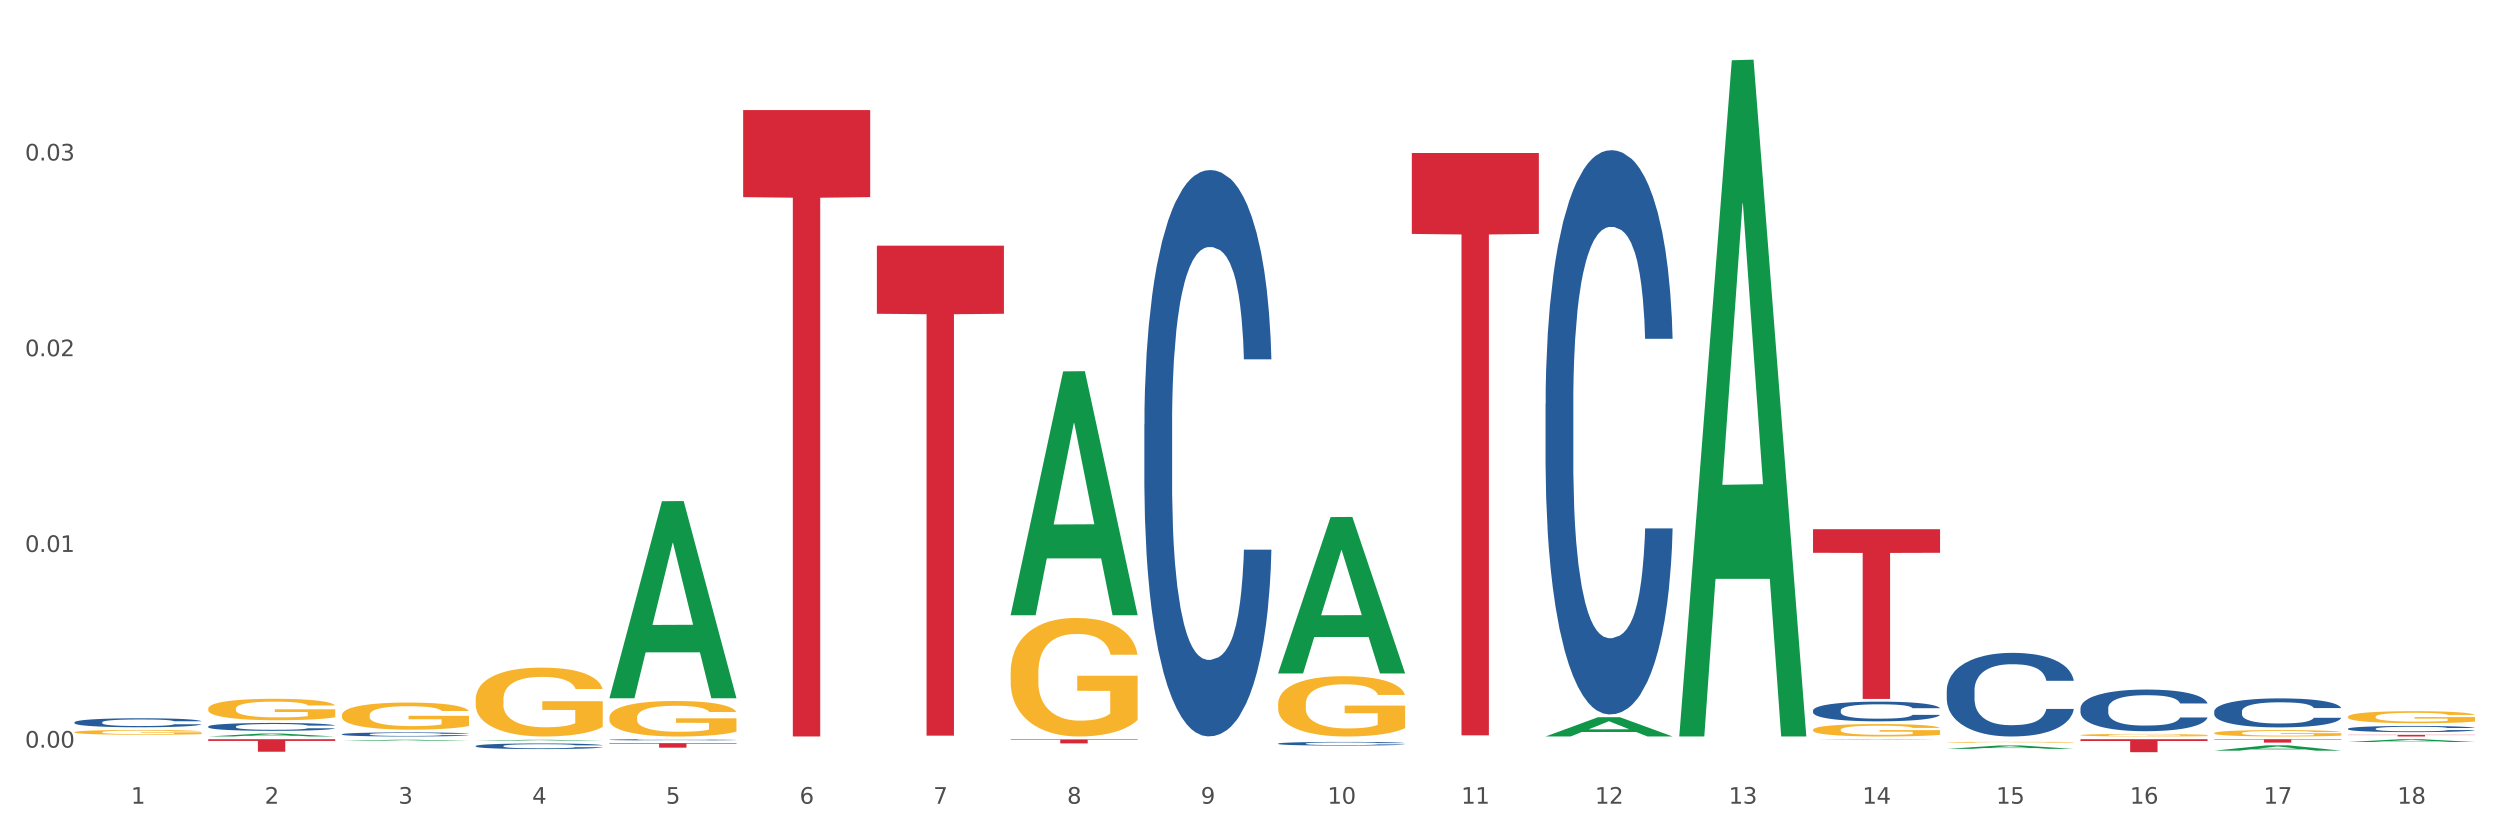 <?xml version="1.0" encoding="utf-8" standalone="no"?>
<!DOCTYPE svg PUBLIC "-//W3C//DTD SVG 1.1//EN"
  "http://www.w3.org/Graphics/SVG/1.1/DTD/svg11.dtd">
<svg xmlns:xlink="http://www.w3.org/1999/xlink" width="1080pt" height="360pt" viewBox="0 0 1080 360" xmlns="http://www.w3.org/2000/svg" version="1.1">
 <rect x="0" y="0" width="1080" height="360" fill="#333333" stroke="none"/>
 <defs>
  <style type="text/css">*{stroke-linejoin: round; stroke-linecap: butt}</style>
 </defs>
 <g id="figure_1">
  <g id="patch_1">
   <path d="M 0 360 
L 1080 360 
L 1080 0 
L 0 0 
z
" style="fill: #ffffff; stroke: #ffffff; stroke-linejoin: miter"/>
  </g>
  <g id="axes_1">
   <g id="matplotlib.axis_1">
    <g id="xtick_1">
     <g id="text_1">
      <!-- 1 -->
      <g style="fill: #4d4d4d" transform="translate(56.563 347.204) scale(0.096 -0.096)">
       <defs>
        <path id="DejaVuSans-31" d="M 794 531 
L 1825 531 
L 1825 4091 
L 703 3866 
L 703 4441 
L 1819 4666 
L 2450 4666 
L 2450 531 
L 3481 531 
L 3481 0 
L 794 0 
L 794 531 
z
" transform="scale(0.016)"/>
       </defs>
       <use xlink:href="#DejaVuSans-31"/>
      </g>
     </g>
    </g>
    <g id="xtick_2">
     <g id="text_2">
      <!-- 2 -->
      <g style="fill: #4d4d4d" transform="translate(114.336 347.204) scale(0.096 -0.096)">
       <defs>
        <path id="DejaVuSans-32" d="M 1228 531 
L 3431 531 
L 3431 0 
L 469 0 
L 469 531 
Q 828 903 1448 1529 
Q 2069 2156 2228 2338 
Q 2531 2678 2651 2914 
Q 2772 3150 2772 3378 
Q 2772 3750 2511 3984 
Q 2250 4219 1831 4219 
Q 1534 4219 1204 4116 
Q 875 4013 500 3803 
L 500 4441 
Q 881 4594 1212 4672 
Q 1544 4750 1819 4750 
Q 2544 4750 2975 4387 
Q 3406 4025 3406 3419 
Q 3406 3131 3298 2873 
Q 3191 2616 2906 2266 
Q 2828 2175 2409 1742 
Q 1991 1309 1228 531 
z
" transform="scale(0.016)"/>
       </defs>
       <use xlink:href="#DejaVuSans-32"/>
      </g>
     </g>
    </g>
    <g id="xtick_3">
     <g id="text_3">
      <!-- 3 -->
      <g style="fill: #4d4d4d" transform="translate(172.109 347.204) scale(0.096 -0.096)">
       <defs>
        <path id="DejaVuSans-33" d="M 2597 2516 
Q 3050 2419 3304 2112 
Q 3559 1806 3559 1356 
Q 3559 666 3084 287 
Q 2609 -91 1734 -91 
Q 1441 -91 1130 -33 
Q 819 25 488 141 
L 488 750 
Q 750 597 1062 519 
Q 1375 441 1716 441 
Q 2309 441 2620 675 
Q 2931 909 2931 1356 
Q 2931 1769 2642 2001 
Q 2353 2234 1838 2234 
L 1294 2234 
L 1294 2753 
L 1863 2753 
Q 2328 2753 2575 2939 
Q 2822 3125 2822 3475 
Q 2822 3834 2567 4026 
Q 2313 4219 1838 4219 
Q 1578 4219 1281 4162 
Q 984 4106 628 3988 
L 628 4550 
Q 988 4650 1302 4700 
Q 1616 4750 1894 4750 
Q 2613 4750 3031 4423 
Q 3450 4097 3450 3541 
Q 3450 3153 3228 2886 
Q 3006 2619 2597 2516 
z
" transform="scale(0.016)"/>
       </defs>
       <use xlink:href="#DejaVuSans-33"/>
      </g>
     </g>
    </g>
    <g id="xtick_4">
     <g id="text_4">
      <!-- 4 -->
      <g style="fill: #4d4d4d" transform="translate(229.882 347.204) scale(0.096 -0.096)">
       <defs>
        <path id="DejaVuSans-34" d="M 2419 4116 
L 825 1625 
L 2419 1625 
L 2419 4116 
z
M 2253 4666 
L 3047 4666 
L 3047 1625 
L 3713 1625 
L 3713 1100 
L 3047 1100 
L 3047 0 
L 2419 0 
L 2419 1100 
L 313 1100 
L 313 1709 
L 2253 4666 
z
" transform="scale(0.016)"/>
       </defs>
       <use xlink:href="#DejaVuSans-34"/>
      </g>
     </g>
    </g>
    <g id="xtick_5">
     <g id="text_5">
      <!-- 5 -->
      <g style="fill: #4d4d4d" transform="translate(287.655 347.204) scale(0.096 -0.096)">
       <defs>
        <path id="DejaVuSans-35" d="M 691 4666 
L 3169 4666 
L 3169 4134 
L 1269 4134 
L 1269 2991 
Q 1406 3038 1543 3061 
Q 1681 3084 1819 3084 
Q 2600 3084 3056 2656 
Q 3513 2228 3513 1497 
Q 3513 744 3044 326 
Q 2575 -91 1722 -91 
Q 1428 -91 1123 -41 
Q 819 9 494 109 
L 494 744 
Q 775 591 1075 516 
Q 1375 441 1709 441 
Q 2250 441 2565 725 
Q 2881 1009 2881 1497 
Q 2881 1984 2565 2268 
Q 2250 2553 1709 2553 
Q 1456 2553 1204 2497 
Q 953 2441 691 2322 
L 691 4666 
z
" transform="scale(0.016)"/>
       </defs>
       <use xlink:href="#DejaVuSans-35"/>
      </g>
     </g>
    </g>
    <g id="xtick_6">
     <g id="text_6">
      <!-- 6 -->
      <g style="fill: #4d4d4d" transform="translate(345.428 347.204) scale(0.096 -0.096)">
       <defs>
        <path id="DejaVuSans-36" d="M 2113 2584 
Q 1688 2584 1439 2293 
Q 1191 2003 1191 1497 
Q 1191 994 1439 701 
Q 1688 409 2113 409 
Q 2538 409 2786 701 
Q 3034 994 3034 1497 
Q 3034 2003 2786 2293 
Q 2538 2584 2113 2584 
z
M 3366 4563 
L 3366 3988 
Q 3128 4100 2886 4159 
Q 2644 4219 2406 4219 
Q 1781 4219 1451 3797 
Q 1122 3375 1075 2522 
Q 1259 2794 1537 2939 
Q 1816 3084 2150 3084 
Q 2853 3084 3261 2657 
Q 3669 2231 3669 1497 
Q 3669 778 3244 343 
Q 2819 -91 2113 -91 
Q 1303 -91 875 529 
Q 447 1150 447 2328 
Q 447 3434 972 4092 
Q 1497 4750 2381 4750 
Q 2619 4750 2861 4703 
Q 3103 4656 3366 4563 
z
" transform="scale(0.016)"/>
       </defs>
       <use xlink:href="#DejaVuSans-36"/>
      </g>
     </g>
    </g>
    <g id="xtick_7">
     <g id="text_7">
      <!-- 7 -->
      <g style="fill: #4d4d4d" transform="translate(403.201 347.204) scale(0.096 -0.096)">
       <defs>
        <path id="DejaVuSans-37" d="M 525 4666 
L 3525 4666 
L 3525 4397 
L 1831 0 
L 1172 0 
L 2766 4134 
L 525 4134 
L 525 4666 
z
" transform="scale(0.016)"/>
       </defs>
       <use xlink:href="#DejaVuSans-37"/>
      </g>
     </g>
    </g>
    <g id="xtick_8">
     <g id="text_8">
      <!-- 8 -->
      <g style="fill: #4d4d4d" transform="translate(460.974 347.204) scale(0.096 -0.096)">
       <defs>
        <path id="DejaVuSans-38" d="M 2034 2216 
Q 1584 2216 1326 1975 
Q 1069 1734 1069 1313 
Q 1069 891 1326 650 
Q 1584 409 2034 409 
Q 2484 409 2743 651 
Q 3003 894 3003 1313 
Q 3003 1734 2745 1975 
Q 2488 2216 2034 2216 
z
M 1403 2484 
Q 997 2584 770 2862 
Q 544 3141 544 3541 
Q 544 4100 942 4425 
Q 1341 4750 2034 4750 
Q 2731 4750 3128 4425 
Q 3525 4100 3525 3541 
Q 3525 3141 3298 2862 
Q 3072 2584 2669 2484 
Q 3125 2378 3379 2068 
Q 3634 1759 3634 1313 
Q 3634 634 3220 271 
Q 2806 -91 2034 -91 
Q 1263 -91 848 271 
Q 434 634 434 1313 
Q 434 1759 690 2068 
Q 947 2378 1403 2484 
z
M 1172 3481 
Q 1172 3119 1398 2916 
Q 1625 2713 2034 2713 
Q 2441 2713 2670 2916 
Q 2900 3119 2900 3481 
Q 2900 3844 2670 4047 
Q 2441 4250 2034 4250 
Q 1625 4250 1398 4047 
Q 1172 3844 1172 3481 
z
" transform="scale(0.016)"/>
       </defs>
       <use xlink:href="#DejaVuSans-38"/>
      </g>
     </g>
    </g>
    <g id="xtick_9">
     <g id="text_9">
      <!-- 9 -->
      <g style="fill: #4d4d4d" transform="translate(518.747 347.204) scale(0.096 -0.096)">
       <defs>
        <path id="DejaVuSans-39" d="M 703 97 
L 703 672 
Q 941 559 1184 500 
Q 1428 441 1663 441 
Q 2288 441 2617 861 
Q 2947 1281 2994 2138 
Q 2813 1869 2534 1725 
Q 2256 1581 1919 1581 
Q 1219 1581 811 2004 
Q 403 2428 403 3163 
Q 403 3881 828 4315 
Q 1253 4750 1959 4750 
Q 2769 4750 3195 4129 
Q 3622 3509 3622 2328 
Q 3622 1225 3098 567 
Q 2575 -91 1691 -91 
Q 1453 -91 1209 -44 
Q 966 3 703 97 
z
M 1959 2075 
Q 2384 2075 2632 2365 
Q 2881 2656 2881 3163 
Q 2881 3666 2632 3958 
Q 2384 4250 1959 4250 
Q 1534 4250 1286 3958 
Q 1038 3666 1038 3163 
Q 1038 2656 1286 2365 
Q 1534 2075 1959 2075 
z
" transform="scale(0.016)"/>
       </defs>
       <use xlink:href="#DejaVuSans-39"/>
      </g>
     </g>
    </g>
    <g id="xtick_10">
     <g id="text_10">
      <!-- 10 -->
      <g style="fill: #4d4d4d" transform="translate(573.466 347.204) scale(0.096 -0.096)">
       <defs>
        <path id="DejaVuSans-30" d="M 2034 4250 
Q 1547 4250 1301 3770 
Q 1056 3291 1056 2328 
Q 1056 1369 1301 889 
Q 1547 409 2034 409 
Q 2525 409 2770 889 
Q 3016 1369 3016 2328 
Q 3016 3291 2770 3770 
Q 2525 4250 2034 4250 
z
M 2034 4750 
Q 2819 4750 3233 4129 
Q 3647 3509 3647 2328 
Q 3647 1150 3233 529 
Q 2819 -91 2034 -91 
Q 1250 -91 836 529 
Q 422 1150 422 2328 
Q 422 3509 836 4129 
Q 1250 4750 2034 4750 
z
" transform="scale(0.016)"/>
       </defs>
       <use xlink:href="#DejaVuSans-31"/>
       <use xlink:href="#DejaVuSans-30" transform="translate(63.623 0)"/>
      </g>
     </g>
    </g>
    <g id="xtick_11">
     <g id="text_11">
      <!-- 11 -->
      <g style="fill: #4d4d4d" transform="translate(631.239 347.204) scale(0.096 -0.096)">
       <use xlink:href="#DejaVuSans-31"/>
       <use xlink:href="#DejaVuSans-31" transform="translate(63.623 0)"/>
      </g>
     </g>
    </g>
    <g id="xtick_12">
     <g id="text_12">
      <!-- 12 -->
      <g style="fill: #4d4d4d" transform="translate(689.012 347.204) scale(0.096 -0.096)">
       <use xlink:href="#DejaVuSans-31"/>
       <use xlink:href="#DejaVuSans-32" transform="translate(63.623 0)"/>
      </g>
     </g>
    </g>
    <g id="xtick_13">
     <g id="text_13">
      <!-- 13 -->
      <g style="fill: #4d4d4d" transform="translate(746.785 347.204) scale(0.096 -0.096)">
       <use xlink:href="#DejaVuSans-31"/>
       <use xlink:href="#DejaVuSans-33" transform="translate(63.623 0)"/>
      </g>
     </g>
    </g>
    <g id="xtick_14">
     <g id="text_14">
      <!-- 14 -->
      <g style="fill: #4d4d4d" transform="translate(804.558 347.204) scale(0.096 -0.096)">
       <use xlink:href="#DejaVuSans-31"/>
       <use xlink:href="#DejaVuSans-34" transform="translate(63.623 0)"/>
      </g>
     </g>
    </g>
    <g id="xtick_15">
     <g id="text_15">
      <!-- 15 -->
      <g style="fill: #4d4d4d" transform="translate(862.331 347.204) scale(0.096 -0.096)">
       <use xlink:href="#DejaVuSans-31"/>
       <use xlink:href="#DejaVuSans-35" transform="translate(63.623 0)"/>
      </g>
     </g>
    </g>
    <g id="xtick_16">
     <g id="text_16">
      <!-- 16 -->
      <g style="fill: #4d4d4d" transform="translate(920.104 347.204) scale(0.096 -0.096)">
       <use xlink:href="#DejaVuSans-31"/>
       <use xlink:href="#DejaVuSans-36" transform="translate(63.623 0)"/>
      </g>
     </g>
    </g>
    <g id="xtick_17">
     <g id="text_17">
      <!-- 17 -->
      <g style="fill: #4d4d4d" transform="translate(977.877 347.204) scale(0.096 -0.096)">
       <use xlink:href="#DejaVuSans-31"/>
       <use xlink:href="#DejaVuSans-37" transform="translate(63.623 0)"/>
      </g>
     </g>
    </g>
    <g id="xtick_18">
     <g id="text_18">
      <!-- 18 -->
      <g style="fill: #4d4d4d" transform="translate(1035.65 347.204) scale(0.096 -0.096)">
       <use xlink:href="#DejaVuSans-31"/>
       <use xlink:href="#DejaVuSans-38" transform="translate(63.623 0)"/>
      </g>
     </g>
    </g>
    <g id="xtick_19"/>
    <g id="xtick_20"/>
    <g id="xtick_21"/>
    <g id="xtick_22"/>
    <g id="xtick_23"/>
    <g id="xtick_24"/>
    <g id="xtick_25"/>
    <g id="xtick_26"/>
    <g id="xtick_27"/>
    <g id="xtick_28"/>
    <g id="xtick_29"/>
    <g id="xtick_30"/>
    <g id="xtick_31"/>
    <g id="xtick_32"/>
    <g id="xtick_33"/>
    <g id="xtick_34"/>
    <g id="xtick_35"/>
   </g>
   <g id="matplotlib.axis_2">
    <g id="ytick_1">
     <g id="text_19">
      <!-- 0.00 -->
      <g style="fill: #4d4d4d" transform="translate(10.8 322.984) scale(0.096 -0.096)">
       <defs>
        <path id="DejaVuSans-2e" d="M 684 794 
L 1344 794 
L 1344 0 
L 684 0 
L 684 794 
z
" transform="scale(0.016)"/>
       </defs>
       <use xlink:href="#DejaVuSans-30"/>
       <use xlink:href="#DejaVuSans-2e" transform="translate(63.623 0)"/>
       <use xlink:href="#DejaVuSans-30" transform="translate(95.41 0)"/>
       <use xlink:href="#DejaVuSans-30" transform="translate(159.033 0)"/>
      </g>
     </g>
    </g>
    <g id="ytick_2">
     <g id="text_20">
      <!-- 0.01 -->
      <g style="fill: #4d4d4d" transform="translate(10.8 238.436) scale(0.096 -0.096)">
       <use xlink:href="#DejaVuSans-30"/>
       <use xlink:href="#DejaVuSans-2e" transform="translate(63.623 0)"/>
       <use xlink:href="#DejaVuSans-30" transform="translate(95.41 0)"/>
       <use xlink:href="#DejaVuSans-31" transform="translate(159.033 0)"/>
      </g>
     </g>
    </g>
    <g id="ytick_3">
     <g id="text_21">
      <!-- 0.02 -->
      <g style="fill: #4d4d4d" transform="translate(10.8 153.888) scale(0.096 -0.096)">
       <use xlink:href="#DejaVuSans-30"/>
       <use xlink:href="#DejaVuSans-2e" transform="translate(63.623 0)"/>
       <use xlink:href="#DejaVuSans-30" transform="translate(95.41 0)"/>
       <use xlink:href="#DejaVuSans-32" transform="translate(159.033 0)"/>
      </g>
     </g>
    </g>
    <g id="ytick_4">
     <g id="text_22">
      <!-- 0.03 -->
      <g style="fill: #4d4d4d" transform="translate(10.8 69.34) scale(0.096 -0.096)">
       <use xlink:href="#DejaVuSans-30"/>
       <use xlink:href="#DejaVuSans-2e" transform="translate(63.623 0)"/>
       <use xlink:href="#DejaVuSans-30" transform="translate(95.41 0)"/>
       <use xlink:href="#DejaVuSans-33" transform="translate(159.033 0)"/>
      </g>
     </g>
    </g>
    <g id="ytick_5"/>
    <g id="ytick_6"/>
    <g id="ytick_7"/>
    <g id="ytick_8"/>
   </g>
   <g id="PolyCollection_1">
    <path d="M 89.948 318.16 
L 90.005 318.159 
L 112.637 316.9 
L 122.03 316.899 
L 144.832 318.162 
L 133.969 318.162 
L 129.046 317.868 
L 105.678 317.868 
L 105.508 317.873 
L 100.755 318.162 
L 89.948 318.162 
L 89.948 318.16 
L 108.62 317.692 
L 126.104 317.691 
L 117.447 317.168 
L 117.334 317.166 
L 117.22 317.169 
L 108.563 317.691 
L 108.62 317.692 
L 89.948 318.16 
z
" clip-path="url(#pe4430ae26a)" style="fill: #109648"/>
    <path d="M 147.721 320.057 
L 147.778 320.057 
L 170.41 319.571 
L 179.803 319.571 
L 202.605 320.058 
L 191.742 320.058 
L 186.819 319.945 
L 163.451 319.945 
L 163.281 319.947 
L 158.528 320.058 
L 147.721 320.058 
L 147.721 320.057 
L 166.393 319.877 
L 183.877 319.877 
L 175.22 319.675 
L 175.107 319.674 
L 174.993 319.675 
L 166.336 319.877 
L 166.393 319.877 
L 147.721 320.057 
z
" clip-path="url(#pe4430ae26a)" style="fill: #109648"/>
    <path d="M 205.494 319.992 
L 205.551 319.992 
L 228.183 319.594 
L 237.576 319.594 
L 260.378 319.993 
L 249.515 319.993 
L 244.592 319.9 
L 221.224 319.9 
L 221.054 319.902 
L 216.301 319.993 
L 205.494 319.993 
L 205.494 319.992 
L 224.166 319.845 
L 241.65 319.844 
L 232.993 319.679 
L 232.88 319.678 
L 232.766 319.68 
L 224.109 319.844 
L 224.166 319.845 
L 205.494 319.992 
z
" clip-path="url(#pe4430ae26a)" style="fill: #109648"/>
    <path d="M 263.267 301.502 
L 263.324 301.422 
L 285.956 216.523 
L 295.349 216.443 
L 318.151 301.662 
L 307.288 301.662 
L 302.365 281.818 
L 278.997 281.818 
L 278.827 282.138 
L 274.074 301.662 
L 263.267 301.662 
L 263.267 301.502 
L 281.939 269.975 
L 299.423 269.895 
L 290.766 234.607 
L 290.653 234.447 
L 290.539 234.687 
L 281.882 269.895 
L 281.939 269.975 
L 263.267 301.502 
z
" clip-path="url(#pe4430ae26a)" style="fill: #109648"/>
    <path d="M 436.586 265.584 
L 436.642 265.485 
L 459.275 160.437 
L 468.668 160.338 
L 491.47 265.782 
L 480.606 265.782 
L 475.684 241.228 
L 452.316 241.228 
L 452.146 241.624 
L 447.393 265.782 
L 436.586 265.782 
L 436.586 265.584 
L 455.258 226.575 
L 472.742 226.476 
L 464.085 182.813 
L 463.971 182.615 
L 463.858 182.912 
L 455.201 226.476 
L 455.258 226.575 
L 436.586 265.584 
z
" clip-path="url(#pe4430ae26a)" style="fill: #109648"/>
    <path d="M 552.132 290.805 
L 552.188 290.741 
L 574.821 223.373 
L 584.214 223.31 
L 607.016 290.932 
L 596.152 290.932 
L 591.23 275.185 
L 567.862 275.185 
L 567.692 275.439 
L 562.939 290.932 
L 552.132 290.932 
L 552.132 290.805 
L 570.804 265.788 
L 588.288 265.724 
L 579.631 237.723 
L 579.517 237.596 
L 579.404 237.787 
L 570.747 265.724 
L 570.804 265.788 
L 552.132 290.805 
z
" clip-path="url(#pe4430ae26a)" style="fill: #109648"/>
    <path d="M 667.678 318.147 
L 667.734 318.139 
L 690.367 309.829 
L 699.76 309.821 
L 722.562 318.162 
L 711.698 318.162 
L 706.776 316.22 
L 683.408 316.22 
L 683.238 316.251 
L 678.485 318.162 
L 667.678 318.162 
L 667.678 318.147 
L 686.35 315.061 
L 703.834 315.053 
L 695.177 311.599 
L 695.063 311.583 
L 694.95 311.607 
L 686.293 315.053 
L 686.35 315.061 
L 667.678 318.147 
z
" clip-path="url(#pe4430ae26a)" style="fill: #109648"/>
    <path d="M 725.451 317.613 
L 725.507 317.339 
L 748.14 26.034 
L 757.533 25.759 
L 780.335 318.162 
L 769.471 318.162 
L 764.549 250.072 
L 741.181 250.072 
L 741.011 251.171 
L 736.258 318.162 
L 725.451 318.162 
L 725.451 317.613 
L 744.123 209.438 
L 761.607 209.163 
L 752.95 88.084 
L 752.836 87.535 
L 752.723 88.358 
L 744.066 209.163 
L 744.123 209.438 
L 725.451 317.613 
z
" clip-path="url(#pe4430ae26a)" style="fill: #109648"/>
    <path d="M 783.224 319.548 
L 783.28 319.548 
L 805.913 319.337 
L 815.306 319.337 
L 838.108 319.548 
L 827.244 319.548 
L 822.322 319.499 
L 798.953 319.499 
L 798.784 319.5 
L 794.031 319.548 
L 783.224 319.548 
L 783.224 319.548 
L 801.896 319.47 
L 819.38 319.469 
L 810.722 319.382 
L 810.609 319.381 
L 810.496 319.382 
L 801.839 319.469 
L 801.896 319.47 
L 783.224 319.548 
z
" clip-path="url(#pe4430ae26a)" style="fill: #109648"/>
    <path d="M 1014.316 317.454 
L 1069.2 317.454 
L 1069.2 317.553 
L 1047.61 317.553 
L 1047.61 318.162 
L 1035.775 318.162 
L 1035.775 317.553 
L 1014.316 317.553 
L 1014.316 317.455 
L 1014.316 317.454 
z
" clip-path="url(#pe4430ae26a)" style="fill: #d62839"/>
    <path d="M 956.543 319.337 
L 1011.427 319.337 
L 1011.427 319.541 
L 989.837 319.542 
L 989.837 320.805 
L 978.002 320.805 
L 978.002 319.542 
L 956.543 319.541 
L 956.543 319.338 
L 956.543 319.337 
z
" clip-path="url(#pe4430ae26a)" style="fill: #d62839"/>
    <path d="M 898.77 319.337 
L 953.654 319.337 
L 953.654 320.117 
L 932.064 320.122 
L 932.064 324.95 
L 920.229 324.95 
L 920.229 320.122 
L 898.77 320.117 
L 898.77 319.342 
L 898.77 319.337 
z
" clip-path="url(#pe4430ae26a)" style="fill: #d62839"/>
    <path d="M 609.905 66.092 
L 664.789 66.092 
L 664.789 101.052 
L 643.2 101.288 
L 643.2 317.658 
L 631.364 317.658 
L 631.364 101.288 
L 609.905 101.052 
L 609.905 66.328 
L 609.905 66.092 
z
" clip-path="url(#pe4430ae26a)" style="fill: #d62839"/>
    <path d="M 783.224 228.611 
L 838.108 228.611 
L 838.108 238.8 
L 816.519 238.869 
L 816.519 301.932 
L 804.683 301.932 
L 804.683 238.869 
L 783.224 238.8 
L 783.224 228.68 
L 783.224 228.611 
z
" clip-path="url(#pe4430ae26a)" style="fill: #d62839"/>
    <path d="M 436.586 319.384 
L 491.47 319.384 
L 491.47 319.627 
L 469.881 319.629 
L 469.881 321.136 
L 458.045 321.136 
L 458.045 319.629 
L 436.586 319.627 
L 436.586 319.386 
L 436.586 319.384 
z
" clip-path="url(#pe4430ae26a)" style="fill: #d62839"/>
    <path d="M 783.224 315.272 
L 783.289 315.267 
L 783.289 315.09 
L 783.418 314.938 
L 784.066 314.57 
L 785.038 314.266 
L 785.751 314.104 
L 786.464 313.971 
L 787.306 313.839 
L 788.343 313.701 
L 790.222 313.5 
L 791.388 313.397 
L 792.814 313.289 
L 795.406 313.132 
L 797.285 313.044 
L 799.229 312.97 
L 802.404 312.882 
L 804.478 312.842 
L 806.681 312.813 
L 809.338 312.793 
L 811.346 312.788 
L 815.753 312.803 
L 819.511 312.847 
L 821.325 312.882 
L 823.658 312.941 
L 824.889 312.98 
L 826.898 313.058 
L 828.971 313.161 
L 830.397 313.25 
L 832.535 313.417 
L 834.155 313.583 
L 835.646 313.79 
L 836.423 313.932 
L 837.007 314.064 
L 837.525 314.217 
L 838.043 314.457 
L 826.38 314.457 
L 825.926 314.285 
L 825.213 314.123 
L 824.176 313.966 
L 823.269 313.868 
L 821.714 313.745 
L 820.288 313.667 
L 818.798 313.608 
L 816.984 313.559 
L 815.558 313.534 
L 813.549 313.515 
L 809.597 313.52 
L 806.94 313.559 
L 805.126 313.608 
L 803.959 313.652 
L 802.922 313.701 
L 801.756 313.77 
L 800.395 313.873 
L 799.423 313.966 
L 798.451 314.084 
L 797.674 314.202 
L 796.961 314.339 
L 796.378 314.486 
L 795.924 314.639 
L 795.535 314.825 
L 795.211 315.134 
L 795.211 315.807 
L 795.341 315.959 
L 795.665 316.16 
L 796.054 316.312 
L 796.702 316.494 
L 797.285 316.616 
L 798.387 316.793 
L 799.618 316.94 
L 800.59 317.034 
L 801.562 317.112 
L 803.246 317.22 
L 805.126 317.308 
L 806.746 317.362 
L 808.949 317.411 
L 810.439 317.431 
L 811.735 317.441 
L 814.91 317.441 
L 817.178 317.426 
L 819.705 317.392 
L 821.649 317.348 
L 823.269 317.294 
L 825.084 317.205 
L 826.25 317.122 
L 826.25 316.096 
L 811.994 316.091 
L 811.994 315.409 
L 838.108 315.409 
L 838.108 317.411 
L 837.007 317.515 
L 835.775 317.608 
L 834.479 317.691 
L 832.535 317.794 
L 830.203 317.892 
L 828.129 317.961 
L 825.926 318.02 
L 823.334 318.074 
L 819.964 318.123 
L 817.891 318.143 
L 815.299 318.157 
L 812.253 318.162 
L 809.597 318.153 
L 807.005 318.128 
L 804.283 318.084 
L 801.627 318.02 
L 799.618 317.956 
L 797.609 317.878 
L 795.471 317.775 
L 793.786 317.677 
L 792.49 317.588 
L 791.064 317.475 
L 789.509 317.328 
L 788.343 317.196 
L 787.306 317.058 
L 786.204 316.881 
L 785.427 316.729 
L 784.649 316.538 
L 784.196 316.396 
L 783.677 316.175 
L 783.289 315.866 
L 783.224 315.272 
z
" clip-path="url(#pe4430ae26a)" style="fill: #f7b32b"/>
    <path d="M 840.997 320.662 
L 841.062 320.662 
L 841.062 320.649 
L 841.191 320.639 
L 841.839 320.613 
L 842.811 320.591 
L 843.524 320.58 
L 844.237 320.57 
L 845.079 320.561 
L 846.116 320.551 
L 847.995 320.537 
L 849.161 320.53 
L 850.587 320.522 
L 853.179 320.511 
L 855.058 320.505 
L 857.002 320.5 
L 860.177 320.493 
L 862.251 320.491 
L 864.454 320.489 
L 867.111 320.487 
L 869.119 320.487 
L 873.526 320.488 
L 877.284 320.491 
L 879.098 320.493 
L 881.431 320.498 
L 882.662 320.5 
L 884.671 320.506 
L 886.744 320.513 
L 888.17 320.519 
L 890.308 320.531 
L 891.928 320.543 
L 893.419 320.558 
L 894.196 320.568 
L 894.779 320.577 
L 895.298 320.588 
L 895.816 320.605 
L 884.153 320.605 
L 883.699 320.593 
L 882.986 320.581 
L 881.949 320.57 
L 881.042 320.563 
L 879.487 320.554 
L 878.061 320.549 
L 876.571 320.545 
L 874.757 320.541 
L 873.331 320.54 
L 871.322 320.538 
L 867.37 320.539 
L 864.713 320.541 
L 862.899 320.545 
L 861.732 320.548 
L 860.695 320.551 
L 859.529 320.556 
L 858.168 320.563 
L 857.196 320.57 
L 856.224 320.578 
L 855.447 320.587 
L 854.734 320.596 
L 854.151 320.607 
L 853.697 320.618 
L 853.308 320.631 
L 852.984 320.652 
L 852.984 320.7 
L 853.114 320.711 
L 853.438 320.725 
L 853.827 320.736 
L 854.475 320.748 
L 855.058 320.757 
L 856.16 320.77 
L 857.391 320.78 
L 858.363 320.787 
L 859.335 320.792 
L 861.019 320.8 
L 862.899 320.806 
L 864.519 320.81 
L 866.722 320.813 
L 868.212 320.815 
L 869.508 320.815 
L 872.683 320.815 
L 874.951 320.814 
L 877.478 320.812 
L 879.422 320.809 
L 881.042 320.805 
L 882.857 320.799 
L 884.023 320.793 
L 884.023 320.72 
L 869.767 320.72 
L 869.767 320.672 
L 895.881 320.672 
L 895.881 320.813 
L 894.779 320.82 
L 893.548 320.827 
L 892.252 320.833 
L 890.308 320.84 
L 887.976 320.847 
L 885.902 320.852 
L 883.699 320.856 
L 881.107 320.86 
L 877.737 320.863 
L 875.664 320.865 
L 873.072 320.866 
L 870.026 320.866 
L 867.37 320.866 
L 864.778 320.864 
L 862.056 320.861 
L 859.4 320.856 
L 857.391 320.852 
L 855.382 320.846 
L 853.244 320.839 
L 851.559 320.832 
L 850.263 320.826 
L 848.837 320.818 
L 847.282 320.807 
L 846.116 320.798 
L 845.079 320.788 
L 843.977 320.776 
L 843.2 320.765 
L 842.422 320.752 
L 841.969 320.742 
L 841.45 320.726 
L 841.062 320.704 
L 840.997 320.662 
z
" clip-path="url(#pe4430ae26a)" style="fill: #f7b32b"/>
    <path d="M 898.77 317.559 
L 898.835 317.558 
L 898.835 317.522 
L 898.964 317.49 
L 899.612 317.415 
L 900.584 317.352 
L 901.297 317.319 
L 902.01 317.292 
L 902.852 317.265 
L 903.889 317.237 
L 905.768 317.195 
L 906.934 317.174 
L 908.36 317.152 
L 910.952 317.12 
L 912.831 317.102 
L 914.775 317.086 
L 917.95 317.068 
L 920.024 317.06 
L 922.227 317.054 
L 924.884 317.05 
L 926.892 317.049 
L 931.299 317.052 
L 935.057 317.061 
L 936.871 317.068 
L 939.204 317.08 
L 940.435 317.088 
L 942.444 317.105 
L 944.517 317.126 
L 945.943 317.144 
L 948.081 317.178 
L 949.701 317.212 
L 951.192 317.255 
L 951.969 317.284 
L 952.552 317.311 
L 953.071 317.342 
L 953.589 317.392 
L 941.926 317.392 
L 941.472 317.356 
L 940.759 317.323 
L 939.722 317.291 
L 938.815 317.271 
L 937.26 317.246 
L 935.834 317.23 
L 934.344 317.217 
L 932.53 317.207 
L 931.104 317.202 
L 929.095 317.198 
L 925.143 317.199 
L 922.486 317.207 
L 920.672 317.217 
L 919.505 317.226 
L 918.468 317.237 
L 917.302 317.251 
L 915.941 317.272 
L 914.969 317.291 
L 913.997 317.315 
L 913.22 317.339 
L 912.507 317.368 
L 911.924 317.398 
L 911.47 317.429 
L 911.081 317.467 
L 910.757 317.531 
L 910.757 317.669 
L 910.887 317.7 
L 911.211 317.741 
L 911.6 317.772 
L 912.248 317.81 
L 912.831 317.835 
L 913.933 317.871 
L 915.164 317.901 
L 916.136 317.92 
L 917.108 317.937 
L 918.792 317.959 
L 920.672 317.977 
L 922.292 317.988 
L 924.495 317.998 
L 925.985 318.002 
L 927.281 318.004 
L 930.456 318.004 
L 932.724 318.001 
L 935.251 317.994 
L 937.195 317.985 
L 938.815 317.974 
L 940.63 317.956 
L 941.796 317.939 
L 941.796 317.728 
L 927.54 317.727 
L 927.54 317.587 
L 953.654 317.587 
L 953.654 317.998 
L 952.552 318.019 
L 951.321 318.038 
L 950.025 318.055 
L 948.081 318.077 
L 945.749 318.097 
L 943.675 318.111 
L 941.472 318.123 
L 938.88 318.134 
L 935.51 318.144 
L 933.437 318.148 
L 930.845 318.151 
L 927.799 318.152 
L 925.143 318.15 
L 922.551 318.145 
L 919.829 318.136 
L 917.172 318.123 
L 915.164 318.11 
L 913.155 318.094 
L 911.017 318.073 
L 909.332 318.052 
L 908.036 318.034 
L 906.61 318.011 
L 905.055 317.981 
L 903.889 317.954 
L 902.852 317.926 
L 901.75 317.889 
L 900.973 317.858 
L 900.195 317.819 
L 899.742 317.79 
L 899.223 317.744 
L 898.835 317.681 
L 898.77 317.559 
z
" clip-path="url(#pe4430ae26a)" style="fill: #f7b32b"/>
    <path d="M 956.543 316.681 
L 956.607 316.679 
L 956.607 316.588 
L 956.737 316.51 
L 957.385 316.322 
L 958.357 316.166 
L 959.07 316.083 
L 959.783 316.015 
L 960.625 315.947 
L 961.662 315.876 
L 963.541 315.773 
L 964.707 315.721 
L 966.133 315.665 
L 968.725 315.585 
L 970.604 315.539 
L 972.548 315.502 
L 975.723 315.456 
L 977.797 315.436 
L 980 315.421 
L 982.656 315.411 
L 984.665 315.409 
L 989.072 315.416 
L 992.83 315.439 
L 994.644 315.456 
L 996.977 315.487 
L 998.208 315.507 
L 1000.217 315.547 
L 1002.29 315.6 
L 1003.716 315.645 
L 1005.854 315.731 
L 1007.474 315.816 
L 1008.965 315.922 
L 1009.742 315.995 
L 1010.325 316.063 
L 1010.844 316.14 
L 1011.362 316.264 
L 999.698 316.264 
L 999.245 316.176 
L 998.532 316.093 
L 997.495 316.012 
L 996.588 315.962 
L 995.033 315.899 
L 993.607 315.859 
L 992.117 315.829 
L 990.303 315.804 
L 988.877 315.791 
L 986.868 315.781 
L 982.916 315.783 
L 980.259 315.804 
L 978.445 315.829 
L 977.278 315.851 
L 976.241 315.876 
L 975.075 315.912 
L 973.714 315.964 
L 972.742 316.012 
L 971.77 316.073 
L 970.993 316.133 
L 970.28 316.203 
L 969.697 316.279 
L 969.243 316.357 
L 968.854 316.452 
L 968.53 316.611 
L 968.53 316.955 
L 968.66 317.033 
L 968.984 317.136 
L 969.373 317.214 
L 970.021 317.307 
L 970.604 317.37 
L 971.706 317.461 
L 972.937 317.536 
L 973.909 317.584 
L 974.881 317.624 
L 976.565 317.68 
L 978.445 317.725 
L 980.065 317.752 
L 982.268 317.778 
L 983.758 317.788 
L 985.054 317.793 
L 988.229 317.793 
L 990.497 317.785 
L 993.024 317.768 
L 994.968 317.745 
L 996.588 317.717 
L 998.403 317.672 
L 999.569 317.629 
L 999.569 317.104 
L 985.313 317.101 
L 985.313 316.752 
L 1011.427 316.752 
L 1011.427 317.778 
L 1010.325 317.83 
L 1009.094 317.878 
L 1007.798 317.921 
L 1005.854 317.974 
L 1003.522 318.024 
L 1001.448 318.059 
L 999.245 318.089 
L 996.653 318.117 
L 993.283 318.142 
L 991.21 318.152 
L 988.618 318.16 
L 985.572 318.162 
L 982.916 318.157 
L 980.324 318.145 
L 977.602 318.122 
L 974.945 318.089 
L 972.937 318.057 
L 970.928 318.017 
L 968.79 317.964 
L 967.105 317.913 
L 965.809 317.868 
L 964.383 317.81 
L 962.828 317.735 
L 961.662 317.667 
L 960.625 317.597 
L 959.523 317.506 
L 958.746 317.428 
L 957.968 317.33 
L 957.515 317.257 
L 956.996 317.144 
L 956.607 316.985 
L 956.543 316.681 
z
" clip-path="url(#pe4430ae26a)" style="fill: #f7b32b"/>
    <path d="M 1014.316 309.633 
L 1014.38 309.628 
L 1014.38 309.458 
L 1014.51 309.311 
L 1015.158 308.955 
L 1016.13 308.661 
L 1016.843 308.505 
L 1017.556 308.377 
L 1018.398 308.249 
L 1019.435 308.116 
L 1021.314 307.922 
L 1022.48 307.822 
L 1023.906 307.718 
L 1026.498 307.566 
L 1028.377 307.481 
L 1030.321 307.41 
L 1033.496 307.325 
L 1035.57 307.287 
L 1037.773 307.258 
L 1040.429 307.239 
L 1042.438 307.235 
L 1046.845 307.249 
L 1050.603 307.291 
L 1052.417 307.325 
L 1054.75 307.382 
L 1055.981 307.419 
L 1057.99 307.495 
L 1060.063 307.595 
L 1061.489 307.68 
L 1063.627 307.841 
L 1065.247 308.002 
L 1066.738 308.202 
L 1067.515 308.339 
L 1068.098 308.467 
L 1068.617 308.614 
L 1069.135 308.846 
L 1057.471 308.846 
L 1057.018 308.68 
L 1056.305 308.524 
L 1055.268 308.372 
L 1054.361 308.277 
L 1052.806 308.159 
L 1051.38 308.083 
L 1049.89 308.026 
L 1048.076 307.979 
L 1046.65 307.955 
L 1044.641 307.936 
L 1040.689 307.941 
L 1038.032 307.979 
L 1036.218 308.026 
L 1035.051 308.069 
L 1034.014 308.116 
L 1032.848 308.183 
L 1031.487 308.282 
L 1030.515 308.372 
L 1029.543 308.486 
L 1028.766 308.6 
L 1028.053 308.732 
L 1027.47 308.875 
L 1027.016 309.022 
L 1026.627 309.202 
L 1026.303 309.5 
L 1026.303 310.15 
L 1026.433 310.297 
L 1026.757 310.491 
L 1027.146 310.638 
L 1027.794 310.813 
L 1028.377 310.932 
L 1029.479 311.103 
L 1030.71 311.245 
L 1031.682 311.335 
L 1032.654 311.411 
L 1034.338 311.515 
L 1036.218 311.6 
L 1037.838 311.653 
L 1040.041 311.7 
L 1041.531 311.719 
L 1042.827 311.728 
L 1046.002 311.728 
L 1048.27 311.714 
L 1050.797 311.681 
L 1052.741 311.638 
L 1054.361 311.586 
L 1056.176 311.501 
L 1057.342 311.42 
L 1057.342 310.43 
L 1043.086 310.425 
L 1043.086 309.766 
L 1069.2 309.766 
L 1069.2 311.7 
L 1068.098 311.799 
L 1066.867 311.89 
L 1065.571 311.97 
L 1063.627 312.07 
L 1061.295 312.164 
L 1059.221 312.231 
L 1057.018 312.288 
L 1054.426 312.34 
L 1051.056 312.387 
L 1048.983 312.406 
L 1046.391 312.42 
L 1043.345 312.425 
L 1040.689 312.416 
L 1038.097 312.392 
L 1035.375 312.349 
L 1032.718 312.288 
L 1030.71 312.226 
L 1028.701 312.15 
L 1026.563 312.051 
L 1024.878 311.956 
L 1023.582 311.871 
L 1022.156 311.762 
L 1020.601 311.619 
L 1019.435 311.491 
L 1018.398 311.359 
L 1017.296 311.188 
L 1016.519 311.041 
L 1015.741 310.856 
L 1015.288 310.719 
L 1014.769 310.505 
L 1014.38 310.207 
L 1014.316 309.633 
z
" clip-path="url(#pe4430ae26a)" style="fill: #f7b32b"/>
    <path d="M 32.175 316.304 
L 32.24 316.302 
L 32.24 316.234 
L 32.369 316.176 
L 33.017 316.034 
L 33.989 315.917 
L 34.702 315.855 
L 35.415 315.804 
L 36.257 315.753 
L 37.294 315.7 
L 39.173 315.623 
L 40.34 315.583 
L 41.765 315.542 
L 44.357 315.482 
L 46.236 315.448 
L 48.18 315.419 
L 51.355 315.385 
L 53.429 315.37 
L 55.632 315.359 
L 58.289 315.351 
L 60.298 315.35 
L 64.704 315.355 
L 68.462 315.372 
L 70.277 315.385 
L 72.609 315.408 
L 73.84 315.423 
L 75.849 315.453 
L 77.923 315.493 
L 79.348 315.527 
L 81.487 315.591 
L 83.107 315.655 
L 84.597 315.734 
L 85.375 315.789 
L 85.958 315.84 
L 86.476 315.899 
L 86.995 315.991 
L 75.331 315.991 
L 74.877 315.925 
L 74.164 315.863 
L 73.128 315.802 
L 72.22 315.765 
L 70.665 315.717 
L 69.24 315.687 
L 67.749 315.665 
L 65.935 315.646 
L 64.509 315.636 
L 62.501 315.629 
L 58.548 315.631 
L 55.891 315.646 
L 54.077 315.665 
L 52.911 315.682 
L 51.874 315.7 
L 50.707 315.727 
L 49.347 315.766 
L 48.375 315.802 
L 47.403 315.848 
L 46.625 315.893 
L 45.912 315.946 
L 45.329 316.002 
L 44.876 316.061 
L 44.487 316.132 
L 44.163 316.251 
L 44.163 316.51 
L 44.292 316.568 
L 44.616 316.646 
L 45.005 316.704 
L 45.653 316.774 
L 46.236 316.821 
L 47.338 316.889 
L 48.569 316.945 
L 49.541 316.981 
L 50.513 317.011 
L 52.198 317.053 
L 54.077 317.087 
L 55.697 317.108 
L 57.9 317.127 
L 59.39 317.134 
L 60.686 317.138 
L 63.861 317.138 
L 66.129 317.132 
L 68.657 317.119 
L 70.601 317.102 
L 72.22 317.081 
L 74.035 317.047 
L 75.201 317.015 
L 75.201 316.621 
L 60.946 316.619 
L 60.946 316.357 
L 87.059 316.357 
L 87.059 317.127 
L 85.958 317.166 
L 84.727 317.202 
L 83.431 317.234 
L 81.487 317.274 
L 79.154 317.311 
L 77.08 317.338 
L 74.877 317.36 
L 72.285 317.381 
L 68.916 317.4 
L 66.842 317.408 
L 64.25 317.413 
L 61.205 317.415 
L 58.548 317.411 
L 55.956 317.402 
L 53.235 317.385 
L 50.578 317.36 
L 48.569 317.336 
L 46.56 317.306 
L 44.422 317.266 
L 42.737 317.228 
L 41.441 317.194 
L 40.016 317.151 
L 38.46 317.094 
L 37.294 317.044 
L 36.257 316.991 
L 35.156 316.923 
L 34.378 316.864 
L 33.601 316.791 
L 33.147 316.736 
L 32.629 316.651 
L 32.24 316.532 
L 32.175 316.304 
z
" clip-path="url(#pe4430ae26a)" style="fill: #f7b32b"/>
    <path d="M 89.948 306.158 
L 90.013 306.149 
L 90.013 305.845 
L 90.142 305.583 
L 90.79 304.948 
L 91.762 304.424 
L 92.475 304.144 
L 93.188 303.916 
L 94.03 303.688 
L 95.067 303.451 
L 96.946 303.104 
L 98.113 302.926 
L 99.538 302.74 
L 102.13 302.469 
L 104.009 302.317 
L 105.953 302.19 
L 109.128 302.038 
L 111.202 301.97 
L 113.405 301.919 
L 116.062 301.886 
L 118.071 301.877 
L 122.477 301.902 
L 126.235 301.979 
L 128.049 302.038 
L 130.382 302.139 
L 131.613 302.207 
L 133.622 302.342 
L 135.696 302.52 
L 137.121 302.672 
L 139.26 302.96 
L 140.88 303.248 
L 142.37 303.603 
L 143.148 303.848 
L 143.731 304.077 
L 144.249 304.339 
L 144.768 304.753 
L 133.104 304.753 
L 132.65 304.457 
L 131.937 304.178 
L 130.901 303.907 
L 129.993 303.738 
L 128.438 303.527 
L 127.013 303.391 
L 125.522 303.29 
L 123.708 303.205 
L 122.282 303.163 
L 120.274 303.129 
L 116.321 303.138 
L 113.664 303.205 
L 111.85 303.29 
L 110.684 303.366 
L 109.647 303.451 
L 108.48 303.569 
L 107.12 303.747 
L 106.148 303.907 
L 105.176 304.111 
L 104.398 304.314 
L 103.685 304.55 
L 103.102 304.804 
L 102.648 305.067 
L 102.26 305.388 
L 101.936 305.921 
L 101.936 307.08 
L 102.065 307.342 
L 102.389 307.689 
L 102.778 307.951 
L 103.426 308.264 
L 104.009 308.476 
L 105.111 308.78 
L 106.342 309.034 
L 107.314 309.195 
L 108.286 309.33 
L 109.971 309.516 
L 111.85 309.669 
L 113.47 309.762 
L 115.673 309.846 
L 117.163 309.88 
L 118.459 309.897 
L 121.634 309.897 
L 123.902 309.872 
L 126.43 309.813 
L 128.373 309.736 
L 129.993 309.643 
L 131.808 309.491 
L 132.974 309.347 
L 132.974 307.579 
L 118.719 307.571 
L 118.719 306.395 
L 144.832 306.395 
L 144.832 309.846 
L 143.731 310.024 
L 142.5 310.185 
L 141.204 310.329 
L 139.26 310.506 
L 136.927 310.675 
L 134.853 310.794 
L 132.65 310.895 
L 130.058 310.988 
L 126.689 311.073 
L 124.615 311.107 
L 122.023 311.132 
L 118.978 311.141 
L 116.321 311.124 
L 113.729 311.082 
L 111.007 311.005 
L 108.351 310.895 
L 106.342 310.785 
L 104.333 310.65 
L 102.195 310.472 
L 100.51 310.303 
L 99.214 310.151 
L 97.789 309.956 
L 96.233 309.703 
L 95.067 309.474 
L 94.03 309.237 
L 92.929 308.933 
L 92.151 308.67 
L 91.374 308.341 
L 90.92 308.095 
L 90.402 307.714 
L 90.013 307.182 
L 89.948 306.158 
z
" clip-path="url(#pe4430ae26a)" style="fill: #f7b32b"/>
    <path d="M 147.721 308.923 
L 147.786 308.913 
L 147.786 308.528 
L 147.915 308.196 
L 148.563 307.394 
L 149.535 306.731 
L 150.248 306.378 
L 150.961 306.089 
L 151.803 305.8 
L 152.84 305.501 
L 154.719 305.062 
L 155.886 304.838 
L 157.311 304.602 
L 159.903 304.26 
L 161.782 304.068 
L 163.726 303.907 
L 166.901 303.715 
L 168.975 303.629 
L 171.178 303.565 
L 173.835 303.522 
L 175.844 303.511 
L 180.25 303.543 
L 184.008 303.64 
L 185.822 303.715 
L 188.155 303.843 
L 189.386 303.928 
L 191.395 304.1 
L 193.469 304.324 
L 194.894 304.517 
L 197.033 304.88 
L 198.653 305.244 
L 200.143 305.693 
L 200.921 306.004 
L 201.504 306.292 
L 202.022 306.624 
L 202.54 307.148 
L 190.877 307.148 
L 190.423 306.774 
L 189.71 306.421 
L 188.674 306.078 
L 187.766 305.864 
L 186.211 305.597 
L 184.786 305.426 
L 183.295 305.298 
L 181.481 305.191 
L 180.055 305.137 
L 178.047 305.094 
L 174.094 305.105 
L 171.437 305.191 
L 169.623 305.298 
L 168.456 305.394 
L 167.42 305.501 
L 166.253 305.651 
L 164.893 305.875 
L 163.921 306.078 
L 162.949 306.335 
L 162.171 306.592 
L 161.458 306.891 
L 160.875 307.212 
L 160.421 307.544 
L 160.033 307.95 
L 159.709 308.624 
L 159.709 310.089 
L 159.838 310.421 
L 160.162 310.859 
L 160.551 311.191 
L 161.199 311.587 
L 161.782 311.854 
L 162.884 312.239 
L 164.115 312.56 
L 165.087 312.763 
L 166.059 312.934 
L 167.744 313.17 
L 169.623 313.362 
L 171.243 313.48 
L 173.446 313.587 
L 174.936 313.63 
L 176.232 313.651 
L 179.407 313.651 
L 181.675 313.619 
L 184.203 313.544 
L 186.146 313.448 
L 187.766 313.33 
L 189.581 313.138 
L 190.747 312.956 
L 190.747 310.72 
L 176.491 310.71 
L 176.491 309.223 
L 202.605 309.223 
L 202.605 313.587 
L 201.504 313.812 
L 200.273 314.015 
L 198.977 314.197 
L 197.033 314.421 
L 194.7 314.635 
L 192.626 314.785 
L 190.423 314.913 
L 187.831 315.031 
L 184.462 315.138 
L 182.388 315.181 
L 179.796 315.213 
L 176.751 315.223 
L 174.094 315.202 
L 171.502 315.149 
L 168.78 315.052 
L 166.124 314.913 
L 164.115 314.774 
L 162.106 314.603 
L 159.968 314.378 
L 158.283 314.165 
L 156.987 313.972 
L 155.562 313.726 
L 154.006 313.405 
L 152.84 313.116 
L 151.803 312.817 
L 150.702 312.432 
L 149.924 312.1 
L 149.147 311.683 
L 148.693 311.373 
L 148.175 310.892 
L 147.786 310.218 
L 147.721 308.923 
z
" clip-path="url(#pe4430ae26a)" style="fill: #f7b32b"/>
    <path d="M 205.494 302.16 
L 205.559 302.133 
L 205.559 301.155 
L 205.688 300.313 
L 206.336 298.275 
L 207.308 296.591 
L 208.021 295.694 
L 208.734 294.961 
L 209.576 294.227 
L 210.613 293.467 
L 212.492 292.353 
L 213.659 291.782 
L 215.084 291.184 
L 217.676 290.315 
L 219.555 289.826 
L 221.499 289.418 
L 224.674 288.929 
L 226.748 288.712 
L 228.951 288.549 
L 231.608 288.44 
L 233.616 288.413 
L 238.023 288.495 
L 241.781 288.739 
L 243.595 288.929 
L 245.928 289.255 
L 247.159 289.473 
L 249.168 289.908 
L 251.242 290.478 
L 252.667 290.967 
L 254.806 291.891 
L 256.426 292.815 
L 257.916 293.956 
L 258.694 294.743 
L 259.277 295.477 
L 259.795 296.319 
L 260.313 297.65 
L 248.65 297.65 
L 248.196 296.7 
L 247.483 295.803 
L 246.447 294.934 
L 245.539 294.39 
L 243.984 293.711 
L 242.559 293.276 
L 241.068 292.95 
L 239.254 292.679 
L 237.828 292.543 
L 235.82 292.434 
L 231.867 292.461 
L 229.21 292.679 
L 227.396 292.95 
L 226.229 293.195 
L 225.193 293.467 
L 224.026 293.847 
L 222.666 294.417 
L 221.694 294.934 
L 220.722 295.586 
L 219.944 296.238 
L 219.231 296.998 
L 218.648 297.813 
L 218.194 298.656 
L 217.806 299.688 
L 217.482 301.4 
L 217.482 305.122 
L 217.611 305.964 
L 217.935 307.078 
L 218.324 307.92 
L 218.972 308.925 
L 219.555 309.604 
L 220.657 310.582 
L 221.888 311.398 
L 222.86 311.914 
L 223.832 312.348 
L 225.517 312.946 
L 227.396 313.435 
L 229.016 313.734 
L 231.219 314.006 
L 232.709 314.114 
L 234.005 314.169 
L 237.18 314.169 
L 239.448 314.087 
L 241.975 313.897 
L 243.919 313.652 
L 245.539 313.354 
L 247.354 312.865 
L 248.52 312.403 
L 248.52 306.725 
L 234.264 306.697 
L 234.264 302.921 
L 260.378 302.921 
L 260.378 314.006 
L 259.277 314.576 
L 258.046 315.092 
L 256.75 315.554 
L 254.806 316.125 
L 252.473 316.668 
L 250.399 317.048 
L 248.196 317.375 
L 245.604 317.673 
L 242.235 317.945 
L 240.161 318.054 
L 237.569 318.135 
L 234.524 318.162 
L 231.867 318.108 
L 229.275 317.972 
L 226.553 317.728 
L 223.897 317.375 
L 221.888 317.021 
L 219.879 316.587 
L 217.741 316.016 
L 216.056 315.473 
L 214.76 314.984 
L 213.335 314.359 
L 211.779 313.544 
L 210.613 312.81 
L 209.576 312.05 
L 208.475 311.072 
L 207.697 310.229 
L 206.92 309.17 
L 206.466 308.382 
L 205.948 307.159 
L 205.559 305.448 
L 205.494 302.16 
z
" clip-path="url(#pe4430ae26a)" style="fill: #f7b32b"/>
    <path d="M 263.267 309.919 
L 263.332 309.905 
L 263.332 309.401 
L 263.461 308.967 
L 264.109 307.917 
L 265.081 307.049 
L 265.794 306.588 
L 266.507 306.21 
L 267.349 305.832 
L 268.386 305.44 
L 270.265 304.866 
L 271.432 304.572 
L 272.857 304.264 
L 275.449 303.816 
L 277.328 303.564 
L 279.272 303.355 
L 282.447 303.103 
L 284.521 302.991 
L 286.724 302.907 
L 289.381 302.851 
L 291.389 302.837 
L 295.796 302.879 
L 299.554 303.005 
L 301.368 303.103 
L 303.701 303.271 
L 304.932 303.383 
L 306.941 303.606 
L 309.015 303.9 
L 310.44 304.152 
L 312.579 304.628 
L 314.199 305.104 
L 315.689 305.692 
L 316.466 306.098 
L 317.05 306.476 
L 317.568 306.91 
L 318.086 307.595 
L 306.423 307.595 
L 305.969 307.105 
L 305.256 306.644 
L 304.22 306.196 
L 303.312 305.916 
L 301.757 305.566 
L 300.332 305.342 
L 298.841 305.174 
L 297.027 305.034 
L 295.601 304.964 
L 293.593 304.908 
L 289.64 304.922 
L 286.983 305.034 
L 285.169 305.174 
L 284.002 305.3 
L 282.966 305.44 
L 281.799 305.636 
L 280.439 305.93 
L 279.467 306.196 
L 278.495 306.532 
L 277.717 306.868 
L 277.004 307.259 
L 276.421 307.679 
L 275.967 308.113 
L 275.579 308.645 
L 275.255 309.527 
L 275.255 311.444 
L 275.384 311.878 
L 275.708 312.452 
L 276.097 312.886 
L 276.745 313.404 
L 277.328 313.754 
L 278.43 314.257 
L 279.661 314.677 
L 280.633 314.943 
L 281.605 315.167 
L 283.29 315.475 
L 285.169 315.727 
L 286.789 315.881 
L 288.992 316.021 
L 290.482 316.077 
L 291.778 316.105 
L 294.953 316.105 
L 297.221 316.063 
L 299.748 315.965 
L 301.692 315.839 
L 303.312 315.685 
L 305.127 315.433 
L 306.293 315.195 
L 306.293 312.27 
L 292.037 312.256 
L 292.037 310.311 
L 318.151 310.311 
L 318.151 316.021 
L 317.05 316.315 
L 315.819 316.581 
L 314.523 316.819 
L 312.579 317.113 
L 310.246 317.393 
L 308.172 317.589 
L 305.969 317.757 
L 303.377 317.91 
L 300.008 318.05 
L 297.934 318.106 
L 295.342 318.148 
L 292.297 318.162 
L 289.64 318.134 
L 287.048 318.064 
L 284.326 317.938 
L 281.67 317.757 
L 279.661 317.575 
L 277.652 317.351 
L 275.514 317.057 
L 273.829 316.777 
L 272.533 316.525 
L 271.108 316.203 
L 269.552 315.783 
L 268.386 315.405 
L 267.349 315.013 
L 266.248 314.509 
L 265.47 314.076 
L 264.692 313.53 
L 264.239 313.124 
L 263.721 312.494 
L 263.332 311.612 
L 263.267 309.919 
z
" clip-path="url(#pe4430ae26a)" style="fill: #f7b32b"/>
    <path d="M 436.586 290.619 
L 436.651 290.572 
L 436.651 288.889 
L 436.78 287.439 
L 437.428 283.932 
L 438.4 281.032 
L 439.113 279.489 
L 439.826 278.227 
L 440.668 276.964 
L 441.705 275.655 
L 443.584 273.737 
L 444.75 272.755 
L 446.176 271.727 
L 448.768 270.23 
L 450.647 269.388 
L 452.591 268.687 
L 455.766 267.845 
L 457.84 267.471 
L 460.043 267.191 
L 462.7 267.004 
L 464.708 266.957 
L 469.115 267.097 
L 472.873 267.518 
L 474.687 267.845 
L 477.02 268.406 
L 478.251 268.781 
L 480.26 269.529 
L 482.334 270.511 
L 483.759 271.352 
L 485.898 272.942 
L 487.517 274.532 
L 489.008 276.496 
L 489.785 277.853 
L 490.369 279.115 
L 490.887 280.565 
L 491.405 282.856 
L 479.742 282.856 
L 479.288 281.22 
L 478.575 279.676 
L 477.539 278.18 
L 476.631 277.245 
L 475.076 276.076 
L 473.651 275.327 
L 472.16 274.766 
L 470.346 274.299 
L 468.92 274.065 
L 466.912 273.878 
L 462.959 273.924 
L 460.302 274.299 
L 458.488 274.766 
L 457.321 275.187 
L 456.285 275.655 
L 455.118 276.309 
L 453.757 277.291 
L 452.785 278.18 
L 451.814 279.302 
L 451.036 280.425 
L 450.323 281.734 
L 449.74 283.137 
L 449.286 284.586 
L 448.898 286.363 
L 448.574 289.31 
L 448.574 295.716 
L 448.703 297.166 
L 449.027 299.083 
L 449.416 300.533 
L 450.064 302.263 
L 450.647 303.432 
L 451.749 305.115 
L 452.98 306.518 
L 453.952 307.407 
L 454.924 308.155 
L 456.609 309.184 
L 458.488 310.026 
L 460.108 310.54 
L 462.311 311.008 
L 463.801 311.195 
L 465.097 311.288 
L 468.272 311.288 
L 470.54 311.148 
L 473.067 310.821 
L 475.011 310.4 
L 476.631 309.885 
L 478.446 309.044 
L 479.612 308.249 
L 479.612 298.475 
L 465.356 298.428 
L 465.356 291.928 
L 491.47 291.928 
L 491.47 311.008 
L 490.369 311.99 
L 489.137 312.878 
L 487.841 313.673 
L 485.898 314.655 
L 483.565 315.59 
L 481.491 316.245 
L 479.288 316.806 
L 476.696 317.321 
L 473.327 317.788 
L 471.253 317.975 
L 468.661 318.116 
L 465.616 318.162 
L 462.959 318.069 
L 460.367 317.835 
L 457.645 317.414 
L 454.989 316.806 
L 452.98 316.198 
L 450.971 315.45 
L 448.833 314.468 
L 447.148 313.533 
L 445.852 312.691 
L 444.426 311.616 
L 442.871 310.213 
L 441.705 308.95 
L 440.668 307.641 
L 439.567 305.957 
L 438.789 304.508 
L 438.011 302.684 
L 437.558 301.328 
L 437.039 299.223 
L 436.651 296.277 
L 436.586 290.619 
z
" clip-path="url(#pe4430ae26a)" style="fill: #f7b32b"/>
    <path d="M 552.132 304.147 
L 552.197 304.123 
L 552.197 303.266 
L 552.326 302.529 
L 552.974 300.744 
L 553.946 299.269 
L 554.659 298.483 
L 555.372 297.841 
L 556.214 297.198 
L 557.251 296.532 
L 559.13 295.556 
L 560.296 295.057 
L 561.722 294.533 
L 564.314 293.772 
L 566.193 293.343 
L 568.137 292.987 
L 571.312 292.558 
L 573.386 292.368 
L 575.589 292.225 
L 578.246 292.13 
L 580.254 292.106 
L 584.661 292.177 
L 588.419 292.392 
L 590.233 292.558 
L 592.566 292.844 
L 593.797 293.034 
L 595.806 293.415 
L 597.88 293.915 
L 599.305 294.343 
L 601.443 295.152 
L 603.063 295.961 
L 604.554 296.96 
L 605.331 297.65 
L 605.915 298.293 
L 606.433 299.031 
L 606.951 300.197 
L 595.288 300.197 
L 594.834 299.364 
L 594.121 298.578 
L 593.084 297.817 
L 592.177 297.341 
L 590.622 296.746 
L 589.197 296.365 
L 587.706 296.08 
L 585.892 295.842 
L 584.466 295.723 
L 582.458 295.628 
L 578.505 295.652 
L 575.848 295.842 
L 574.034 296.08 
L 572.867 296.294 
L 571.831 296.532 
L 570.664 296.865 
L 569.303 297.365 
L 568.331 297.817 
L 567.359 298.388 
L 566.582 298.959 
L 565.869 299.626 
L 565.286 300.339 
L 564.832 301.077 
L 564.444 301.981 
L 564.12 303.48 
L 564.12 306.74 
L 564.249 307.478 
L 564.573 308.454 
L 564.962 309.191 
L 565.61 310.072 
L 566.193 310.667 
L 567.295 311.523 
L 568.526 312.237 
L 569.498 312.689 
L 570.47 313.07 
L 572.155 313.594 
L 574.034 314.022 
L 575.654 314.284 
L 577.857 314.522 
L 579.347 314.617 
L 580.643 314.664 
L 583.818 314.664 
L 586.086 314.593 
L 588.613 314.426 
L 590.557 314.212 
L 592.177 313.951 
L 593.992 313.522 
L 595.158 313.118 
L 595.158 308.144 
L 580.902 308.121 
L 580.902 304.813 
L 607.016 304.813 
L 607.016 314.522 
L 605.915 315.021 
L 604.683 315.473 
L 603.387 315.878 
L 601.443 316.378 
L 599.111 316.854 
L 597.037 317.187 
L 594.834 317.472 
L 592.242 317.734 
L 588.873 317.972 
L 586.799 318.067 
L 584.207 318.139 
L 581.162 318.162 
L 578.505 318.115 
L 575.913 317.996 
L 573.191 317.782 
L 570.535 317.472 
L 568.526 317.163 
L 566.517 316.782 
L 564.379 316.283 
L 562.694 315.807 
L 561.398 315.378 
L 559.972 314.831 
L 558.417 314.117 
L 557.251 313.475 
L 556.214 312.808 
L 555.113 311.952 
L 554.335 311.214 
L 553.557 310.286 
L 553.104 309.596 
L 552.585 308.525 
L 552.197 307.026 
L 552.132 304.147 
z
" clip-path="url(#pe4430ae26a)" style="fill: #f7b32b"/>
    <path d="M 840.997 298.267 
L 841.062 298.234 
L 841.062 297.31 
L 841.256 296.057 
L 841.97 293.747 
L 842.878 291.998 
L 844.435 289.953 
L 845.278 289.095 
L 846.381 288.138 
L 848.652 286.587 
L 851.247 285.268 
L 853.063 284.542 
L 854.426 284.08 
L 857.475 283.255 
L 859.227 282.892 
L 861.043 282.595 
L 862.6 282.397 
L 865.195 282.166 
L 867.271 282.067 
L 869.672 282.034 
L 871.683 282.067 
L 874.343 282.199 
L 878.235 282.595 
L 879.727 282.826 
L 881.738 283.222 
L 883.814 283.75 
L 885.501 284.278 
L 887.447 285.037 
L 889.458 286.027 
L 891.405 287.28 
L 892.767 288.435 
L 893.87 289.656 
L 894.843 291.141 
L 895.557 292.757 
L 895.881 294.11 
L 884.009 294.11 
L 883.685 292.889 
L 883.036 291.569 
L 882.387 290.679 
L 881.673 289.953 
L 880.571 289.128 
L 879.597 288.6 
L 877.976 287.973 
L 876.483 287.577 
L 875.251 287.346 
L 873.759 287.148 
L 870.58 286.95 
L 868.309 286.95 
L 866.882 287.016 
L 865.13 287.181 
L 863.638 287.412 
L 861.887 287.808 
L 860.524 288.237 
L 859.162 288.798 
L 858.383 289.194 
L 857.216 289.92 
L 856.437 290.514 
L 855.399 291.536 
L 854.815 292.262 
L 853.777 294.143 
L 853.323 295.529 
L 853.128 296.486 
L 852.999 297.541 
L 852.999 302.688 
L 853.388 304.998 
L 853.712 305.988 
L 854.231 307.11 
L 855.204 308.561 
L 856.632 309.98 
L 858.124 311.003 
L 859.356 311.63 
L 860.524 312.092 
L 861.692 312.454 
L 863.119 312.784 
L 864.287 312.982 
L 866.039 313.18 
L 868.115 313.279 
L 869.736 313.279 
L 873.045 313.114 
L 874.537 312.949 
L 875.964 312.718 
L 877.521 312.355 
L 878.754 311.96 
L 879.468 311.663 
L 880.635 311.036 
L 881.544 310.376 
L 882.322 309.617 
L 882.841 308.957 
L 883.425 307.967 
L 883.879 306.846 
L 884.009 306.252 
L 895.881 306.252 
L 895.622 307.439 
L 895.167 308.594 
L 894.259 310.145 
L 893.546 311.036 
L 892.443 312.125 
L 891.275 313.048 
L 889.653 314.071 
L 888.161 314.83 
L 886.604 315.49 
L 884.917 316.084 
L 881.868 316.909 
L 880.765 317.14 
L 878.43 317.536 
L 876.613 317.766 
L 873.953 317.997 
L 871.229 318.129 
L 868.374 318.162 
L 865.844 318.096 
L 863.054 317.898 
L 861.303 317.7 
L 859.356 317.404 
L 857.086 316.942 
L 854.945 316.381 
L 852.934 315.721 
L 851.052 314.962 
L 849.301 314.104 
L 847.03 312.685 
L 845.343 311.3 
L 844.111 310.013 
L 843.267 308.924 
L 842.424 307.538 
L 841.97 306.582 
L 841.256 304.272 
L 840.997 302.127 
L 840.997 298.267 
z
" clip-path="url(#pe4430ae26a)" style="fill: #255c99"/>
    <path d="M 783.224 306.929 
L 783.289 306.921 
L 783.289 306.703 
L 783.483 306.408 
L 784.197 305.864 
L 785.105 305.452 
L 786.662 304.971 
L 787.506 304.769 
L 788.608 304.543 
L 790.879 304.178 
L 793.474 303.867 
L 795.291 303.696 
L 796.653 303.588 
L 799.702 303.393 
L 801.454 303.308 
L 803.27 303.238 
L 804.827 303.191 
L 807.422 303.137 
L 809.498 303.114 
L 811.899 303.106 
L 813.91 303.114 
L 816.57 303.145 
L 820.462 303.238 
L 821.954 303.292 
L 823.965 303.386 
L 826.041 303.51 
L 827.728 303.634 
L 829.674 303.813 
L 831.685 304.046 
L 833.632 304.341 
L 834.994 304.613 
L 836.097 304.901 
L 837.07 305.25 
L 837.784 305.631 
L 838.108 305.95 
L 826.236 305.95 
L 825.912 305.662 
L 825.263 305.351 
L 824.614 305.142 
L 823.9 304.971 
L 822.798 304.776 
L 821.824 304.652 
L 820.203 304.504 
L 818.71 304.411 
L 817.478 304.357 
L 815.986 304.31 
L 812.807 304.264 
L 810.536 304.264 
L 809.109 304.279 
L 807.357 304.318 
L 805.865 304.372 
L 804.114 304.466 
L 802.751 304.567 
L 801.389 304.699 
L 800.61 304.792 
L 799.443 304.963 
L 798.664 305.103 
L 797.626 305.344 
L 797.042 305.515 
L 796.004 305.957 
L 795.55 306.284 
L 795.355 306.509 
L 795.226 306.758 
L 795.226 307.97 
L 795.615 308.514 
L 795.939 308.747 
L 796.458 309.011 
L 797.431 309.353 
L 798.859 309.687 
L 800.351 309.928 
L 801.583 310.076 
L 802.751 310.184 
L 803.919 310.27 
L 805.346 310.348 
L 806.514 310.394 
L 808.266 310.441 
L 810.342 310.464 
L 811.963 310.464 
L 815.272 310.425 
L 816.764 310.386 
L 818.191 310.332 
L 819.748 310.247 
L 820.981 310.153 
L 821.695 310.083 
L 822.862 309.936 
L 823.771 309.78 
L 824.549 309.602 
L 825.068 309.446 
L 825.652 309.213 
L 826.106 308.949 
L 826.236 308.809 
L 838.108 308.809 
L 837.849 309.089 
L 837.394 309.361 
L 836.486 309.726 
L 835.773 309.936 
L 834.67 310.192 
L 833.502 310.41 
L 831.88 310.651 
L 830.388 310.829 
L 828.831 310.985 
L 827.144 311.125 
L 824.095 311.319 
L 822.992 311.373 
L 820.657 311.466 
L 818.84 311.521 
L 816.18 311.575 
L 813.456 311.606 
L 810.601 311.614 
L 808.071 311.599 
L 805.281 311.552 
L 803.53 311.505 
L 801.583 311.435 
L 799.313 311.327 
L 797.172 311.194 
L 795.161 311.039 
L 793.279 310.86 
L 791.528 310.658 
L 789.257 310.324 
L 787.57 309.998 
L 786.338 309.695 
L 785.494 309.438 
L 784.651 309.112 
L 784.197 308.887 
L 783.483 308.343 
L 783.224 307.838 
L 783.224 306.929 
z
" clip-path="url(#pe4430ae26a)" style="fill: #255c99"/>
    <path d="M 667.678 174.408 
L 667.743 174.185 
L 667.743 167.952 
L 667.937 159.493 
L 668.651 143.909 
L 669.559 132.111 
L 671.116 118.308 
L 671.96 112.52 
L 673.062 106.064 
L 675.333 95.601 
L 677.928 86.697 
L 679.745 81.799 
L 681.107 78.682 
L 684.156 73.117 
L 685.908 70.668 
L 687.724 68.665 
L 689.281 67.329 
L 691.876 65.771 
L 693.952 65.103 
L 696.353 64.88 
L 698.364 65.103 
L 701.024 65.993 
L 704.916 68.665 
L 706.408 70.223 
L 708.419 72.894 
L 710.495 76.456 
L 712.182 80.018 
L 714.128 85.138 
L 716.139 91.817 
L 718.086 100.276 
L 719.448 108.068 
L 720.551 116.305 
L 721.524 126.323 
L 722.238 137.231 
L 722.562 146.358 
L 710.69 146.358 
L 710.366 138.121 
L 709.717 129.217 
L 709.068 123.206 
L 708.354 118.308 
L 707.252 112.743 
L 706.278 109.181 
L 704.657 104.951 
L 703.164 102.28 
L 701.932 100.722 
L 700.44 99.386 
L 697.261 98.05 
L 694.99 98.05 
L 693.563 98.495 
L 691.811 99.608 
L 690.319 101.167 
L 688.568 103.838 
L 687.205 106.732 
L 685.843 110.517 
L 685.064 113.188 
L 683.897 118.086 
L 683.118 122.093 
L 682.08 128.994 
L 681.496 133.892 
L 680.458 146.581 
L 680.004 155.931 
L 679.809 162.387 
L 679.68 169.51 
L 679.68 204.239 
L 680.069 219.822 
L 680.393 226.501 
L 680.912 234.07 
L 681.885 243.865 
L 683.313 253.437 
L 684.805 260.339 
L 686.037 264.568 
L 687.205 267.685 
L 688.373 270.134 
L 689.8 272.36 
L 690.968 273.696 
L 692.72 275.031 
L 694.796 275.699 
L 696.417 275.699 
L 699.726 274.586 
L 701.218 273.473 
L 702.645 271.915 
L 704.202 269.466 
L 705.435 266.794 
L 706.149 264.791 
L 707.316 260.561 
L 708.225 256.109 
L 709.003 250.989 
L 709.522 246.536 
L 710.106 239.858 
L 710.56 232.289 
L 710.69 228.282 
L 722.562 228.282 
L 722.303 236.296 
L 721.848 244.087 
L 720.94 254.55 
L 720.227 260.561 
L 719.124 267.908 
L 717.956 274.141 
L 716.334 281.042 
L 714.842 286.162 
L 713.285 290.615 
L 711.598 294.622 
L 708.549 300.187 
L 707.446 301.745 
L 705.111 304.417 
L 703.294 305.975 
L 700.634 307.534 
L 697.91 308.424 
L 695.055 308.647 
L 692.525 308.201 
L 689.735 306.866 
L 687.984 305.53 
L 686.037 303.526 
L 683.767 300.41 
L 681.626 296.625 
L 679.615 292.173 
L 677.733 287.053 
L 675.982 281.265 
L 673.711 271.692 
L 672.024 262.342 
L 670.792 253.66 
L 669.948 246.314 
L 669.105 236.964 
L 668.651 230.508 
L 667.937 214.924 
L 667.678 200.454 
L 667.678 174.408 
z
" clip-path="url(#pe4430ae26a)" style="fill: #255c99"/>
    <path d="M 552.132 321.222 
L 552.197 321.221 
L 552.197 321.18 
L 552.391 321.125 
L 553.105 321.023 
L 554.013 320.946 
L 555.57 320.856 
L 556.414 320.818 
L 557.516 320.776 
L 559.787 320.708 
L 562.382 320.65 
L 564.199 320.618 
L 565.561 320.598 
L 568.61 320.561 
L 570.362 320.545 
L 572.178 320.532 
L 573.735 320.523 
L 576.33 320.513 
L 578.406 320.509 
L 580.807 320.507 
L 582.818 320.509 
L 585.478 320.515 
L 589.37 320.532 
L 590.862 320.542 
L 592.873 320.56 
L 594.949 320.583 
L 596.636 320.606 
L 598.582 320.64 
L 600.594 320.683 
L 602.54 320.738 
L 603.902 320.789 
L 605.005 320.843 
L 605.978 320.908 
L 606.692 320.979 
L 607.016 321.039 
L 595.144 321.039 
L 594.82 320.985 
L 594.171 320.927 
L 593.522 320.888 
L 592.809 320.856 
L 591.706 320.82 
L 590.733 320.796 
L 589.111 320.769 
L 587.619 320.751 
L 586.386 320.741 
L 584.894 320.733 
L 581.715 320.724 
L 579.444 320.724 
L 578.017 320.727 
L 576.265 320.734 
L 574.773 320.744 
L 573.022 320.762 
L 571.659 320.78 
L 570.297 320.805 
L 569.518 320.823 
L 568.351 320.855 
L 567.572 320.881 
L 566.534 320.926 
L 565.95 320.958 
L 564.912 321.04 
L 564.458 321.101 
L 564.263 321.144 
L 564.134 321.19 
L 564.134 321.417 
L 564.523 321.518 
L 564.847 321.562 
L 565.366 321.611 
L 566.339 321.675 
L 567.767 321.737 
L 569.259 321.782 
L 570.491 321.81 
L 571.659 321.83 
L 572.827 321.846 
L 574.254 321.861 
L 575.422 321.87 
L 577.174 321.878 
L 579.25 321.883 
L 580.871 321.883 
L 584.18 321.875 
L 585.672 321.868 
L 587.1 321.858 
L 588.657 321.842 
L 589.889 321.825 
L 590.603 321.812 
L 591.771 321.784 
L 592.679 321.755 
L 593.457 321.722 
L 593.976 321.692 
L 594.56 321.649 
L 595.014 321.6 
L 595.144 321.573 
L 607.016 321.573 
L 606.757 321.626 
L 606.303 321.676 
L 605.394 321.745 
L 604.681 321.784 
L 603.578 321.832 
L 602.41 321.873 
L 600.788 321.918 
L 599.296 321.951 
L 597.739 321.98 
L 596.052 322.006 
L 593.003 322.042 
L 591.9 322.053 
L 589.565 322.07 
L 587.748 322.08 
L 585.088 322.09 
L 582.364 322.096 
L 579.509 322.098 
L 576.979 322.095 
L 574.189 322.086 
L 572.438 322.077 
L 570.491 322.064 
L 568.221 322.044 
L 566.08 322.019 
L 564.069 321.99 
L 562.187 321.957 
L 560.436 321.919 
L 558.165 321.857 
L 556.478 321.796 
L 555.246 321.739 
L 554.402 321.691 
L 553.559 321.63 
L 553.105 321.588 
L 552.391 321.486 
L 552.132 321.392 
L 552.132 321.222 
z
" clip-path="url(#pe4430ae26a)" style="fill: #255c99"/>
    <path d="M 494.359 183.395 
L 494.424 183.172 
L 494.424 176.916 
L 494.618 168.425 
L 495.332 152.784 
L 496.24 140.942 
L 497.797 127.088 
L 498.641 121.279 
L 499.743 114.799 
L 502.014 104.298 
L 504.609 95.36 
L 506.426 90.444 
L 507.788 87.316 
L 510.837 81.73 
L 512.589 79.272 
L 514.405 77.261 
L 515.962 75.921 
L 518.557 74.356 
L 520.633 73.686 
L 523.034 73.463 
L 525.045 73.686 
L 527.705 74.58 
L 531.597 77.261 
L 533.089 78.825 
L 535.1 81.507 
L 537.176 85.082 
L 538.863 88.657 
L 540.809 93.796 
L 542.821 100.499 
L 544.767 108.99 
L 546.129 116.81 
L 547.232 125.077 
L 548.205 135.132 
L 548.919 146.081 
L 549.243 155.242 
L 537.371 155.242 
L 537.047 146.975 
L 536.398 138.037 
L 535.749 132.004 
L 535.036 127.088 
L 533.933 121.502 
L 532.96 117.927 
L 531.338 113.682 
L 529.846 111.001 
L 528.613 109.437 
L 527.121 108.096 
L 523.942 106.755 
L 521.671 106.755 
L 520.244 107.202 
L 518.492 108.319 
L 517 109.884 
L 515.249 112.565 
L 513.886 115.47 
L 512.524 119.268 
L 511.745 121.949 
L 510.578 126.865 
L 509.799 130.887 
L 508.761 137.814 
L 508.177 142.729 
L 507.139 155.465 
L 506.685 164.85 
L 506.49 171.33 
L 506.361 178.48 
L 506.361 213.336 
L 506.75 228.977 
L 507.074 235.68 
L 507.593 243.277 
L 508.566 253.109 
L 509.994 262.717 
L 511.486 269.643 
L 512.718 273.889 
L 513.886 277.017 
L 515.054 279.475 
L 516.481 281.709 
L 517.649 283.05 
L 519.401 284.39 
L 521.477 285.061 
L 523.099 285.061 
L 526.407 283.944 
L 527.899 282.826 
L 529.327 281.262 
L 530.884 278.804 
L 532.116 276.123 
L 532.83 274.112 
L 533.998 269.867 
L 534.906 265.398 
L 535.684 260.259 
L 536.203 255.79 
L 536.787 249.087 
L 537.241 241.49 
L 537.371 237.468 
L 549.243 237.468 
L 548.984 245.512 
L 548.53 253.332 
L 547.621 263.834 
L 546.908 269.867 
L 545.805 277.24 
L 544.637 283.497 
L 543.015 290.423 
L 541.523 295.562 
L 539.966 300.031 
L 538.279 304.053 
L 535.23 309.639 
L 534.127 311.203 
L 531.792 313.885 
L 529.975 315.449 
L 527.315 317.013 
L 524.591 317.906 
L 521.736 318.13 
L 519.206 317.683 
L 516.416 316.342 
L 514.665 315.002 
L 512.718 312.991 
L 510.448 309.863 
L 508.307 306.064 
L 506.296 301.595 
L 504.414 296.456 
L 502.663 290.647 
L 500.392 281.039 
L 498.705 271.654 
L 497.473 262.94 
L 496.629 255.567 
L 495.786 246.182 
L 495.332 239.702 
L 494.618 224.062 
L 494.359 209.538 
L 494.359 183.395 
z
" clip-path="url(#pe4430ae26a)" style="fill: #255c99"/>
    <path d="M 1014.316 314.804 
L 1014.381 314.801 
L 1014.381 314.733 
L 1014.575 314.64 
L 1015.289 314.468 
L 1016.197 314.339 
L 1017.754 314.187 
L 1018.597 314.123 
L 1019.7 314.052 
L 1021.971 313.937 
L 1024.566 313.839 
L 1026.382 313.786 
L 1027.745 313.751 
L 1030.794 313.69 
L 1032.546 313.663 
L 1034.362 313.641 
L 1035.919 313.626 
L 1038.514 313.609 
L 1040.59 313.602 
L 1042.99 313.599 
L 1045.002 313.602 
L 1047.661 313.612 
L 1051.554 313.641 
L 1053.046 313.658 
L 1055.057 313.688 
L 1057.133 313.727 
L 1058.82 313.766 
L 1060.766 313.822 
L 1062.777 313.896 
L 1064.724 313.989 
L 1066.086 314.074 
L 1067.189 314.165 
L 1068.162 314.275 
L 1068.876 314.395 
L 1069.2 314.495 
L 1057.328 314.495 
L 1057.003 314.405 
L 1056.355 314.307 
L 1055.706 314.241 
L 1054.992 314.187 
L 1053.889 314.126 
L 1052.916 314.087 
L 1051.294 314.04 
L 1049.802 314.011 
L 1048.57 313.994 
L 1047.078 313.979 
L 1043.899 313.964 
L 1041.628 313.964 
L 1040.201 313.969 
L 1038.449 313.981 
L 1036.957 313.998 
L 1035.205 314.028 
L 1033.843 314.06 
L 1032.481 314.101 
L 1031.702 314.131 
L 1030.534 314.185 
L 1029.756 314.229 
L 1028.718 314.304 
L 1028.134 314.358 
L 1027.096 314.498 
L 1026.642 314.601 
L 1026.447 314.672 
L 1026.318 314.75 
L 1026.318 315.132 
L 1026.707 315.303 
L 1027.031 315.377 
L 1027.55 315.46 
L 1028.523 315.568 
L 1029.951 315.673 
L 1031.443 315.749 
L 1032.675 315.795 
L 1033.843 315.83 
L 1035.011 315.856 
L 1036.438 315.881 
L 1037.606 315.896 
L 1039.357 315.91 
L 1041.433 315.918 
L 1043.055 315.918 
L 1046.364 315.905 
L 1047.856 315.893 
L 1049.283 315.876 
L 1050.84 315.849 
L 1052.073 315.82 
L 1052.787 315.798 
L 1053.954 315.751 
L 1054.863 315.702 
L 1055.641 315.646 
L 1056.16 315.597 
L 1056.744 315.524 
L 1057.198 315.44 
L 1057.328 315.396 
L 1069.2 315.396 
L 1068.94 315.484 
L 1068.486 315.57 
L 1067.578 315.685 
L 1066.864 315.751 
L 1065.762 315.832 
L 1064.594 315.901 
L 1062.972 315.976 
L 1061.48 316.033 
L 1059.923 316.082 
L 1058.236 316.126 
L 1055.187 316.187 
L 1054.084 316.204 
L 1051.749 316.233 
L 1049.932 316.251 
L 1047.272 316.268 
L 1044.547 316.277 
L 1041.693 316.28 
L 1039.163 316.275 
L 1036.373 316.26 
L 1034.622 316.246 
L 1032.675 316.224 
L 1030.405 316.189 
L 1028.264 316.148 
L 1026.253 316.099 
L 1024.371 316.042 
L 1022.62 315.979 
L 1020.349 315.874 
L 1018.662 315.771 
L 1017.43 315.675 
L 1016.586 315.595 
L 1015.743 315.492 
L 1015.289 315.421 
L 1014.575 315.249 
L 1014.316 315.09 
L 1014.316 314.804 
z
" clip-path="url(#pe4430ae26a)" style="fill: #255c99"/>
    <path d="M 205.494 322.259 
L 205.559 322.257 
L 205.559 322.195 
L 205.753 322.111 
L 206.467 321.955 
L 207.375 321.838 
L 208.932 321.7 
L 209.776 321.642 
L 210.879 321.578 
L 213.149 321.474 
L 215.744 321.385 
L 217.561 321.336 
L 218.923 321.305 
L 221.972 321.25 
L 223.724 321.225 
L 225.54 321.205 
L 227.097 321.192 
L 229.692 321.176 
L 231.768 321.17 
L 234.169 321.167 
L 236.18 321.17 
L 238.84 321.179 
L 242.732 321.205 
L 244.224 321.221 
L 246.236 321.247 
L 248.312 321.283 
L 249.998 321.318 
L 251.945 321.369 
L 253.956 321.436 
L 255.902 321.52 
L 257.264 321.598 
L 258.367 321.68 
L 259.34 321.78 
L 260.054 321.889 
L 260.378 321.98 
L 248.506 321.98 
L 248.182 321.898 
L 247.533 321.809 
L 246.884 321.749 
L 246.171 321.7 
L 245.068 321.645 
L 244.095 321.609 
L 242.473 321.567 
L 240.981 321.54 
L 239.748 321.525 
L 238.256 321.511 
L 235.077 321.498 
L 232.806 321.498 
L 231.379 321.503 
L 229.627 321.514 
L 228.135 321.529 
L 226.384 321.556 
L 225.021 321.585 
L 223.659 321.622 
L 222.88 321.649 
L 221.713 321.698 
L 220.934 321.738 
L 219.896 321.807 
L 219.312 321.855 
L 218.274 321.982 
L 217.82 322.075 
L 217.626 322.14 
L 217.496 322.211 
L 217.496 322.557 
L 217.885 322.712 
L 218.209 322.779 
L 218.728 322.854 
L 219.702 322.952 
L 221.129 323.047 
L 222.621 323.116 
L 223.854 323.158 
L 225.021 323.189 
L 226.189 323.214 
L 227.616 323.236 
L 228.784 323.249 
L 230.536 323.263 
L 232.612 323.269 
L 234.234 323.269 
L 237.542 323.258 
L 239.034 323.247 
L 240.462 323.232 
L 242.019 323.207 
L 243.251 323.18 
L 243.965 323.161 
L 245.133 323.118 
L 246.041 323.074 
L 246.819 323.023 
L 247.338 322.979 
L 247.922 322.912 
L 248.376 322.836 
L 248.506 322.797 
L 260.378 322.797 
L 260.119 322.876 
L 259.665 322.954 
L 258.756 323.058 
L 258.043 323.118 
L 256.94 323.192 
L 255.772 323.254 
L 254.15 323.323 
L 252.658 323.374 
L 251.101 323.418 
L 249.414 323.458 
L 246.365 323.513 
L 245.262 323.529 
L 242.927 323.556 
L 241.11 323.571 
L 238.45 323.587 
L 235.726 323.596 
L 232.871 323.598 
L 230.341 323.593 
L 227.551 323.58 
L 225.8 323.567 
L 223.854 323.547 
L 221.583 323.516 
L 219.442 323.478 
L 217.431 323.433 
L 215.55 323.382 
L 213.798 323.325 
L 211.527 323.229 
L 209.841 323.136 
L 208.608 323.05 
L 207.765 322.976 
L 206.921 322.883 
L 206.467 322.819 
L 205.753 322.663 
L 205.494 322.519 
L 205.494 322.259 
z
" clip-path="url(#pe4430ae26a)" style="fill: #255c99"/>
    <path d="M 147.721 317.191 
L 147.786 317.189 
L 147.786 317.144 
L 147.98 317.083 
L 148.694 316.97 
L 149.602 316.884 
L 151.159 316.784 
L 152.003 316.743 
L 153.106 316.696 
L 155.376 316.62 
L 157.971 316.556 
L 159.788 316.52 
L 161.15 316.498 
L 164.199 316.457 
L 165.951 316.44 
L 167.767 316.425 
L 169.324 316.415 
L 171.919 316.404 
L 173.995 316.399 
L 176.396 316.398 
L 178.407 316.399 
L 181.067 316.406 
L 184.959 316.425 
L 186.451 316.436 
L 188.463 316.456 
L 190.539 316.482 
L 192.225 316.507 
L 194.172 316.544 
L 196.183 316.593 
L 198.129 316.654 
L 199.491 316.71 
L 200.594 316.77 
L 201.567 316.843 
L 202.281 316.921 
L 202.605 316.988 
L 190.733 316.988 
L 190.409 316.928 
L 189.76 316.863 
L 189.111 316.82 
L 188.398 316.784 
L 187.295 316.744 
L 186.322 316.718 
L 184.7 316.688 
L 183.208 316.668 
L 181.975 316.657 
L 180.483 316.648 
L 177.304 316.638 
L 175.033 316.638 
L 173.606 316.641 
L 171.854 316.649 
L 170.362 316.66 
L 168.611 316.68 
L 167.248 316.701 
L 165.886 316.728 
L 165.107 316.747 
L 163.94 316.783 
L 163.161 316.812 
L 162.123 316.862 
L 161.539 316.897 
L 160.501 316.989 
L 160.047 317.057 
L 159.853 317.104 
L 159.723 317.155 
L 159.723 317.407 
L 160.112 317.519 
L 160.436 317.568 
L 160.955 317.623 
L 161.929 317.693 
L 163.356 317.763 
L 164.848 317.813 
L 166.081 317.843 
L 167.248 317.866 
L 168.416 317.884 
L 169.843 317.9 
L 171.011 317.909 
L 172.763 317.919 
L 174.839 317.924 
L 176.461 317.924 
L 179.769 317.916 
L 181.261 317.908 
L 182.689 317.896 
L 184.246 317.879 
L 185.478 317.859 
L 186.192 317.845 
L 187.36 317.814 
L 188.268 317.782 
L 189.046 317.745 
L 189.565 317.713 
L 190.149 317.664 
L 190.603 317.61 
L 190.733 317.581 
L 202.605 317.581 
L 202.346 317.639 
L 201.892 317.695 
L 200.983 317.771 
L 200.27 317.814 
L 199.167 317.867 
L 197.999 317.913 
L 196.377 317.963 
L 194.885 318 
L 193.328 318.032 
L 191.641 318.061 
L 188.592 318.101 
L 187.489 318.112 
L 185.154 318.132 
L 183.337 318.143 
L 180.678 318.154 
L 177.953 318.161 
L 175.098 318.162 
L 172.568 318.159 
L 169.778 318.149 
L 168.027 318.14 
L 166.081 318.125 
L 163.81 318.103 
L 161.669 318.075 
L 159.658 318.043 
L 157.777 318.006 
L 156.025 317.964 
L 153.754 317.895 
L 152.068 317.827 
L 150.835 317.764 
L 149.992 317.711 
L 149.148 317.643 
L 148.694 317.597 
L 147.98 317.484 
L 147.721 317.379 
L 147.721 317.191 
z
" clip-path="url(#pe4430ae26a)" style="fill: #255c99"/>
    <path d="M 89.948 313.847 
L 90.013 313.844 
L 90.013 313.757 
L 90.207 313.638 
L 90.921 313.42 
L 91.829 313.255 
L 93.386 313.062 
L 94.23 312.981 
L 95.333 312.891 
L 97.603 312.745 
L 100.198 312.62 
L 102.015 312.552 
L 103.377 312.508 
L 106.426 312.43 
L 108.178 312.396 
L 109.994 312.368 
L 111.551 312.349 
L 114.146 312.328 
L 116.222 312.318 
L 118.623 312.315 
L 120.634 312.318 
L 123.294 312.331 
L 127.186 312.368 
L 128.678 312.39 
L 130.69 312.427 
L 132.766 312.477 
L 134.452 312.527 
L 136.399 312.598 
L 138.41 312.692 
L 140.356 312.81 
L 141.718 312.919 
L 142.821 313.034 
L 143.794 313.174 
L 144.508 313.327 
L 144.832 313.455 
L 132.96 313.455 
L 132.636 313.339 
L 131.987 313.215 
L 131.338 313.131 
L 130.625 313.062 
L 129.522 312.984 
L 128.549 312.935 
L 126.927 312.875 
L 125.435 312.838 
L 124.202 312.816 
L 122.71 312.798 
L 119.531 312.779 
L 117.26 312.779 
L 115.833 312.785 
L 114.082 312.801 
L 112.589 312.823 
L 110.838 312.86 
L 109.475 312.9 
L 108.113 312.953 
L 107.335 312.991 
L 106.167 313.059 
L 105.388 313.115 
L 104.35 313.212 
L 103.766 313.28 
L 102.728 313.458 
L 102.274 313.588 
L 102.08 313.679 
L 101.95 313.778 
L 101.95 314.264 
L 102.339 314.482 
L 102.663 314.575 
L 103.183 314.681 
L 104.156 314.818 
L 105.583 314.952 
L 107.075 315.049 
L 108.308 315.108 
L 109.475 315.151 
L 110.643 315.186 
L 112.07 315.217 
L 113.238 315.235 
L 114.99 315.254 
L 117.066 315.263 
L 118.688 315.263 
L 121.996 315.248 
L 123.488 315.232 
L 124.916 315.211 
L 126.473 315.176 
L 127.705 315.139 
L 128.419 315.111 
L 129.587 315.052 
L 130.495 314.989 
L 131.273 314.918 
L 131.792 314.856 
L 132.376 314.762 
L 132.83 314.656 
L 132.96 314.6 
L 144.832 314.6 
L 144.573 314.712 
L 144.119 314.821 
L 143.21 314.968 
L 142.497 315.052 
L 141.394 315.154 
L 140.226 315.242 
L 138.604 315.338 
L 137.112 315.41 
L 135.555 315.472 
L 133.868 315.528 
L 130.819 315.606 
L 129.716 315.628 
L 127.381 315.665 
L 125.564 315.687 
L 122.905 315.709 
L 120.18 315.721 
L 117.325 315.724 
L 114.795 315.718 
L 112.006 315.699 
L 110.254 315.681 
L 108.308 315.653 
L 106.037 315.609 
L 103.896 315.556 
L 101.885 315.494 
L 100.004 315.422 
L 98.252 315.341 
L 95.981 315.207 
L 94.295 315.077 
L 93.062 314.955 
L 92.219 314.852 
L 91.375 314.722 
L 90.921 314.631 
L 90.207 314.413 
L 89.948 314.211 
L 89.948 313.847 
z
" clip-path="url(#pe4430ae26a)" style="fill: #255c99"/>
    <path d="M 32.175 312.032 
L 32.24 312.029 
L 32.24 311.929 
L 32.434 311.794 
L 33.148 311.545 
L 34.056 311.357 
L 35.613 311.137 
L 36.457 311.044 
L 37.56 310.941 
L 39.83 310.774 
L 42.425 310.632 
L 44.242 310.554 
L 45.604 310.504 
L 48.653 310.415 
L 50.405 310.376 
L 52.221 310.344 
L 53.778 310.323 
L 56.373 310.298 
L 58.449 310.287 
L 60.85 310.284 
L 62.861 310.287 
L 65.521 310.301 
L 69.413 310.344 
L 70.905 310.369 
L 72.917 310.412 
L 74.993 310.468 
L 76.679 310.525 
L 78.626 310.607 
L 80.637 310.714 
L 82.583 310.849 
L 83.945 310.973 
L 85.048 311.105 
L 86.021 311.265 
L 86.735 311.439 
L 87.059 311.584 
L 75.187 311.584 
L 74.863 311.453 
L 74.214 311.311 
L 73.565 311.215 
L 72.852 311.137 
L 71.749 311.048 
L 70.776 310.991 
L 69.154 310.923 
L 67.662 310.881 
L 66.429 310.856 
L 64.937 310.835 
L 61.758 310.813 
L 59.487 310.813 
L 58.06 310.82 
L 56.309 310.838 
L 54.816 310.863 
L 53.065 310.906 
L 51.702 310.952 
L 50.34 311.012 
L 49.562 311.055 
L 48.394 311.133 
L 47.615 311.197 
L 46.577 311.307 
L 45.993 311.385 
L 44.955 311.588 
L 44.501 311.737 
L 44.307 311.84 
L 44.177 311.954 
L 44.177 312.508 
L 44.566 312.757 
L 44.891 312.864 
L 45.41 312.985 
L 46.383 313.141 
L 47.81 313.294 
L 49.302 313.404 
L 50.535 313.472 
L 51.702 313.521 
L 52.87 313.56 
L 54.297 313.596 
L 55.465 313.617 
L 57.217 313.639 
L 59.293 313.649 
L 60.915 313.649 
L 64.223 313.631 
L 65.715 313.614 
L 67.143 313.589 
L 68.7 313.55 
L 69.932 313.507 
L 70.646 313.475 
L 71.814 313.408 
L 72.722 313.337 
L 73.5 313.255 
L 74.019 313.184 
L 74.603 313.077 
L 75.057 312.956 
L 75.187 312.892 
L 87.059 312.892 
L 86.8 313.02 
L 86.346 313.145 
L 85.437 313.312 
L 84.724 313.408 
L 83.621 313.525 
L 82.453 313.624 
L 80.831 313.735 
L 79.339 313.816 
L 77.782 313.887 
L 76.095 313.951 
L 73.046 314.04 
L 71.943 314.065 
L 69.608 314.108 
L 67.791 314.133 
L 65.132 314.157 
L 62.407 314.172 
L 59.552 314.175 
L 57.022 314.168 
L 54.233 314.147 
L 52.481 314.125 
L 50.535 314.094 
L 48.264 314.044 
L 46.123 313.983 
L 44.112 313.912 
L 42.231 313.831 
L 40.479 313.738 
L 38.208 313.585 
L 36.522 313.436 
L 35.289 313.297 
L 34.446 313.18 
L 33.602 313.031 
L 33.148 312.928 
L 32.434 312.679 
L 32.175 312.448 
L 32.175 312.032 
z
" clip-path="url(#pe4430ae26a)" style="fill: #255c99"/>
    <path d="M 378.813 106.129 
L 433.697 106.129 
L 433.697 135.546 
L 412.108 135.745 
L 412.108 317.815 
L 400.272 317.815 
L 400.272 135.745 
L 378.813 135.546 
L 378.813 106.328 
L 378.813 106.129 
z
" clip-path="url(#pe4430ae26a)" style="fill: #d62839"/>
    <path d="M 321.04 47.556 
L 375.924 47.556 
L 375.924 85.162 
L 354.335 85.416 
L 354.335 318.162 
L 342.499 318.162 
L 342.499 85.416 
L 321.04 85.162 
L 321.04 47.811 
L 321.04 47.556 
z
" clip-path="url(#pe4430ae26a)" style="fill: #d62839"/>
    <path d="M 263.267 321.031 
L 318.151 321.031 
L 318.151 321.305 
L 296.562 321.307 
L 296.562 323.006 
L 284.726 323.006 
L 284.726 321.307 
L 263.267 321.305 
L 263.267 321.032 
L 263.267 321.031 
z
" clip-path="url(#pe4430ae26a)" style="fill: #d62839"/>
    <path d="M 263.267 319.57 
L 263.332 319.57 
L 263.332 319.556 
L 263.526 319.538 
L 264.24 319.505 
L 265.148 319.48 
L 266.705 319.451 
L 267.549 319.438 
L 268.652 319.424 
L 270.922 319.402 
L 273.517 319.383 
L 275.334 319.373 
L 276.696 319.366 
L 279.745 319.354 
L 281.497 319.349 
L 283.313 319.345 
L 284.87 319.342 
L 287.465 319.339 
L 289.541 319.337 
L 291.942 319.337 
L 293.953 319.337 
L 296.613 319.339 
L 300.505 319.345 
L 301.997 319.348 
L 304.008 319.354 
L 306.084 319.361 
L 307.771 319.369 
L 309.717 319.38 
L 311.729 319.394 
L 313.675 319.412 
L 315.037 319.429 
L 316.14 319.446 
L 317.113 319.468 
L 317.827 319.491 
L 318.151 319.51 
L 306.279 319.51 
L 305.955 319.493 
L 305.306 319.474 
L 304.657 319.461 
L 303.944 319.451 
L 302.841 319.439 
L 301.868 319.431 
L 300.246 319.422 
L 298.754 319.416 
L 297.521 319.413 
L 296.029 319.41 
L 292.85 319.407 
L 290.579 319.407 
L 289.152 319.408 
L 287.4 319.411 
L 285.908 319.414 
L 284.157 319.42 
L 282.794 319.426 
L 281.432 319.434 
L 280.653 319.44 
L 279.486 319.45 
L 278.707 319.459 
L 277.669 319.473 
L 277.085 319.484 
L 276.047 319.511 
L 275.593 319.531 
L 275.399 319.545 
L 275.269 319.56 
L 275.269 319.634 
L 275.658 319.667 
L 275.982 319.681 
L 276.501 319.697 
L 277.475 319.718 
L 278.902 319.739 
L 280.394 319.753 
L 281.627 319.762 
L 282.794 319.769 
L 283.962 319.774 
L 285.389 319.779 
L 286.557 319.782 
L 288.309 319.785 
L 290.385 319.786 
L 292.007 319.786 
L 295.315 319.784 
L 296.807 319.781 
L 298.235 319.778 
L 299.792 319.773 
L 301.024 319.767 
L 301.738 319.763 
L 302.906 319.754 
L 303.814 319.744 
L 304.592 319.733 
L 305.111 319.724 
L 305.695 319.71 
L 306.149 319.694 
L 306.279 319.685 
L 318.151 319.685 
L 317.892 319.702 
L 317.438 319.719 
L 316.529 319.741 
L 315.816 319.754 
L 314.713 319.769 
L 313.545 319.783 
L 311.923 319.797 
L 310.431 319.808 
L 308.874 319.818 
L 307.187 319.826 
L 304.138 319.838 
L 303.035 319.842 
L 300.7 319.847 
L 298.883 319.851 
L 296.223 319.854 
L 293.499 319.856 
L 290.644 319.856 
L 288.114 319.855 
L 285.324 319.852 
L 283.573 319.85 
L 281.627 319.845 
L 279.356 319.839 
L 277.215 319.831 
L 275.204 319.821 
L 273.323 319.81 
L 271.571 319.798 
L 269.3 319.778 
L 267.614 319.758 
L 266.381 319.739 
L 265.538 319.723 
L 264.694 319.703 
L 264.24 319.69 
L 263.526 319.657 
L 263.267 319.626 
L 263.267 319.57 
z
" clip-path="url(#pe4430ae26a)" style="fill: #255c99"/>
    <path d="M 956.543 307.333 
L 956.608 307.321 
L 956.608 307.001 
L 956.802 306.566 
L 957.516 305.764 
L 958.424 305.158 
L 959.981 304.448 
L 960.824 304.151 
L 961.927 303.819 
L 964.198 303.281 
L 966.793 302.823 
L 968.609 302.571 
L 969.972 302.411 
L 973.021 302.125 
L 974.773 301.999 
L 976.589 301.896 
L 978.146 301.827 
L 980.741 301.747 
L 982.817 301.713 
L 985.217 301.701 
L 987.229 301.713 
L 989.888 301.758 
L 993.781 301.896 
L 995.273 301.976 
L 997.284 302.113 
L 999.36 302.296 
L 1001.047 302.48 
L 1002.993 302.743 
L 1005.004 303.086 
L 1006.951 303.521 
L 1008.313 303.922 
L 1009.416 304.345 
L 1010.389 304.86 
L 1011.103 305.421 
L 1011.427 305.89 
L 999.555 305.89 
L 999.231 305.467 
L 998.582 305.009 
L 997.933 304.7 
L 997.219 304.448 
L 996.116 304.162 
L 995.143 303.979 
L 993.521 303.761 
L 992.029 303.624 
L 990.797 303.544 
L 989.305 303.475 
L 986.126 303.407 
L 983.855 303.407 
L 982.428 303.43 
L 980.676 303.487 
L 979.184 303.567 
L 977.432 303.704 
L 976.07 303.853 
L 974.708 304.048 
L 973.929 304.185 
L 972.761 304.437 
L 971.983 304.643 
L 970.945 304.998 
L 970.361 305.249 
L 969.323 305.902 
L 968.869 306.383 
L 968.674 306.714 
L 968.545 307.081 
L 968.545 308.866 
L 968.934 309.668 
L 969.258 310.011 
L 969.777 310.4 
L 970.75 310.904 
L 972.178 311.396 
L 973.67 311.751 
L 974.902 311.968 
L 976.07 312.128 
L 977.238 312.254 
L 978.665 312.369 
L 979.833 312.437 
L 981.584 312.506 
L 983.66 312.54 
L 985.282 312.54 
L 988.591 312.483 
L 990.083 312.426 
L 991.51 312.346 
L 993.067 312.22 
L 994.3 312.083 
L 995.014 311.98 
L 996.181 311.762 
L 997.09 311.533 
L 997.868 311.27 
L 998.387 311.041 
L 998.971 310.698 
L 999.425 310.308 
L 999.555 310.102 
L 1011.427 310.102 
L 1011.168 310.514 
L 1010.713 310.915 
L 1009.805 311.453 
L 1009.092 311.762 
L 1007.989 312.14 
L 1006.821 312.46 
L 1005.199 312.815 
L 1003.707 313.078 
L 1002.15 313.307 
L 1000.463 313.513 
L 997.414 313.799 
L 996.311 313.88 
L 993.976 314.017 
L 992.159 314.097 
L 989.499 314.177 
L 986.774 314.223 
L 983.92 314.234 
L 981.39 314.211 
L 978.6 314.143 
L 976.849 314.074 
L 974.902 313.971 
L 972.632 313.811 
L 970.491 313.616 
L 968.48 313.387 
L 966.598 313.124 
L 964.847 312.827 
L 962.576 312.334 
L 960.889 311.854 
L 959.657 311.407 
L 958.813 311.03 
L 957.97 310.549 
L 957.516 310.217 
L 956.802 309.416 
L 956.543 308.672 
L 956.543 307.333 
z
" clip-path="url(#pe4430ae26a)" style="fill: #255c99"/>
    <path d="M 898.77 305.969 
L 898.835 305.953 
L 898.835 305.493 
L 899.029 304.868 
L 899.743 303.718 
L 900.651 302.848 
L 902.208 301.829 
L 903.051 301.402 
L 904.154 300.926 
L 906.425 300.154 
L 909.02 299.496 
L 910.836 299.135 
L 912.199 298.905 
L 915.248 298.494 
L 917 298.314 
L 918.816 298.166 
L 920.373 298.067 
L 922.968 297.952 
L 925.044 297.903 
L 927.444 297.887 
L 929.456 297.903 
L 932.116 297.969 
L 936.008 298.166 
L 937.5 298.281 
L 939.511 298.478 
L 941.587 298.741 
L 943.274 299.004 
L 945.22 299.381 
L 947.231 299.874 
L 949.178 300.499 
L 950.54 301.073 
L 951.643 301.681 
L 952.616 302.421 
L 953.33 303.226 
L 953.654 303.899 
L 941.782 303.899 
L 941.458 303.291 
L 940.809 302.634 
L 940.16 302.191 
L 939.446 301.829 
L 938.344 301.418 
L 937.37 301.156 
L 935.749 300.844 
L 934.256 300.646 
L 933.024 300.531 
L 931.532 300.433 
L 928.353 300.334 
L 926.082 300.334 
L 924.655 300.367 
L 922.903 300.449 
L 921.411 300.564 
L 919.659 300.761 
L 918.297 300.975 
L 916.935 301.254 
L 916.156 301.451 
L 914.988 301.813 
L 914.21 302.108 
L 913.172 302.618 
L 912.588 302.979 
L 911.55 303.915 
L 911.096 304.605 
L 910.901 305.082 
L 910.772 305.608 
L 910.772 308.17 
L 911.161 309.32 
L 911.485 309.813 
L 912.004 310.372 
L 912.977 311.094 
L 914.405 311.801 
L 915.897 312.31 
L 917.129 312.622 
L 918.297 312.852 
L 919.465 313.033 
L 920.892 313.197 
L 922.06 313.296 
L 923.811 313.394 
L 925.887 313.444 
L 927.509 313.444 
L 930.818 313.361 
L 932.31 313.279 
L 933.737 313.164 
L 935.294 312.984 
L 936.527 312.786 
L 937.241 312.639 
L 938.408 312.327 
L 939.317 311.998 
L 940.095 311.62 
L 940.614 311.292 
L 941.198 310.799 
L 941.652 310.24 
L 941.782 309.944 
L 953.654 309.944 
L 953.395 310.536 
L 952.94 311.111 
L 952.032 311.883 
L 951.319 312.327 
L 950.216 312.869 
L 949.048 313.329 
L 947.426 313.838 
L 945.934 314.216 
L 944.377 314.544 
L 942.69 314.84 
L 939.641 315.251 
L 938.538 315.366 
L 936.203 315.563 
L 934.386 315.678 
L 931.726 315.793 
L 929.002 315.858 
L 926.147 315.875 
L 923.617 315.842 
L 920.827 315.743 
L 919.076 315.645 
L 917.129 315.497 
L 914.859 315.267 
L 912.718 314.988 
L 910.707 314.659 
L 908.825 314.281 
L 907.074 313.854 
L 904.803 313.148 
L 903.116 312.458 
L 901.884 311.817 
L 901.04 311.275 
L 900.197 310.585 
L 899.743 310.109 
L 899.029 308.959 
L 898.77 307.891 
L 898.77 305.969 
z
" clip-path="url(#pe4430ae26a)" style="fill: #255c99"/>
    <path d="M 89.948 319.337 
L 144.832 319.337 
L 144.832 320.088 
L 123.243 320.093 
L 123.243 324.745 
L 111.407 324.745 
L 111.407 320.093 
L 89.948 320.088 
L 89.948 319.342 
L 89.948 319.337 
z
" clip-path="url(#pe4430ae26a)" style="fill: #d62839"/>
    <path d="M 956.543 324.278 
L 956.599 324.276 
L 979.232 321.981 
L 988.625 321.979 
L 1011.427 324.282 
L 1000.563 324.282 
L 995.641 323.746 
L 972.272 323.746 
L 972.103 323.754 
L 967.35 324.282 
L 956.543 324.282 
L 956.543 324.278 
L 975.215 323.426 
L 992.698 323.424 
L 984.041 322.47 
L 983.928 322.466 
L 983.815 322.472 
L 975.158 323.424 
L 975.215 323.426 
L 956.543 324.278 
z
" clip-path="url(#pe4430ae26a)" style="fill: #109648"/>
    <path d="M 1014.316 320.544 
L 1014.372 320.543 
L 1037.005 319.338 
L 1046.398 319.337 
L 1069.2 320.546 
L 1058.336 320.546 
L 1053.414 320.265 
L 1030.045 320.265 
L 1029.876 320.269 
L 1025.123 320.546 
L 1014.316 320.546 
L 1014.316 320.544 
L 1032.988 320.097 
L 1050.471 320.096 
L 1041.814 319.595 
L 1041.701 319.592 
L 1041.588 319.596 
L 1032.931 320.096 
L 1032.988 320.097 
L 1014.316 320.544 
z
" clip-path="url(#pe4430ae26a)" style="fill: #109648"/>
    <path d="M 840.997 323.52 
L 841.053 323.518 
L 863.686 322.042 
L 873.079 322.041 
L 895.881 323.522 
L 885.017 323.522 
L 880.095 323.177 
L 856.726 323.177 
L 856.557 323.183 
L 851.804 323.522 
L 840.997 323.522 
L 840.997 323.52 
L 859.669 322.971 
L 877.152 322.97 
L 868.495 322.356 
L 868.382 322.354 
L 868.269 322.358 
L 859.612 322.97 
L 859.669 322.971 
L 840.997 323.52 
z
" clip-path="url(#pe4430ae26a)" style="fill: #109648"/>
   </g>
  </g>
 </g>
 <defs>
  <clipPath id="pe4430ae26a">
   <rect x="32.175" y="10.8" width="1037.025" height="329.109"/>
  </clipPath>
 </defs>
</svg>
